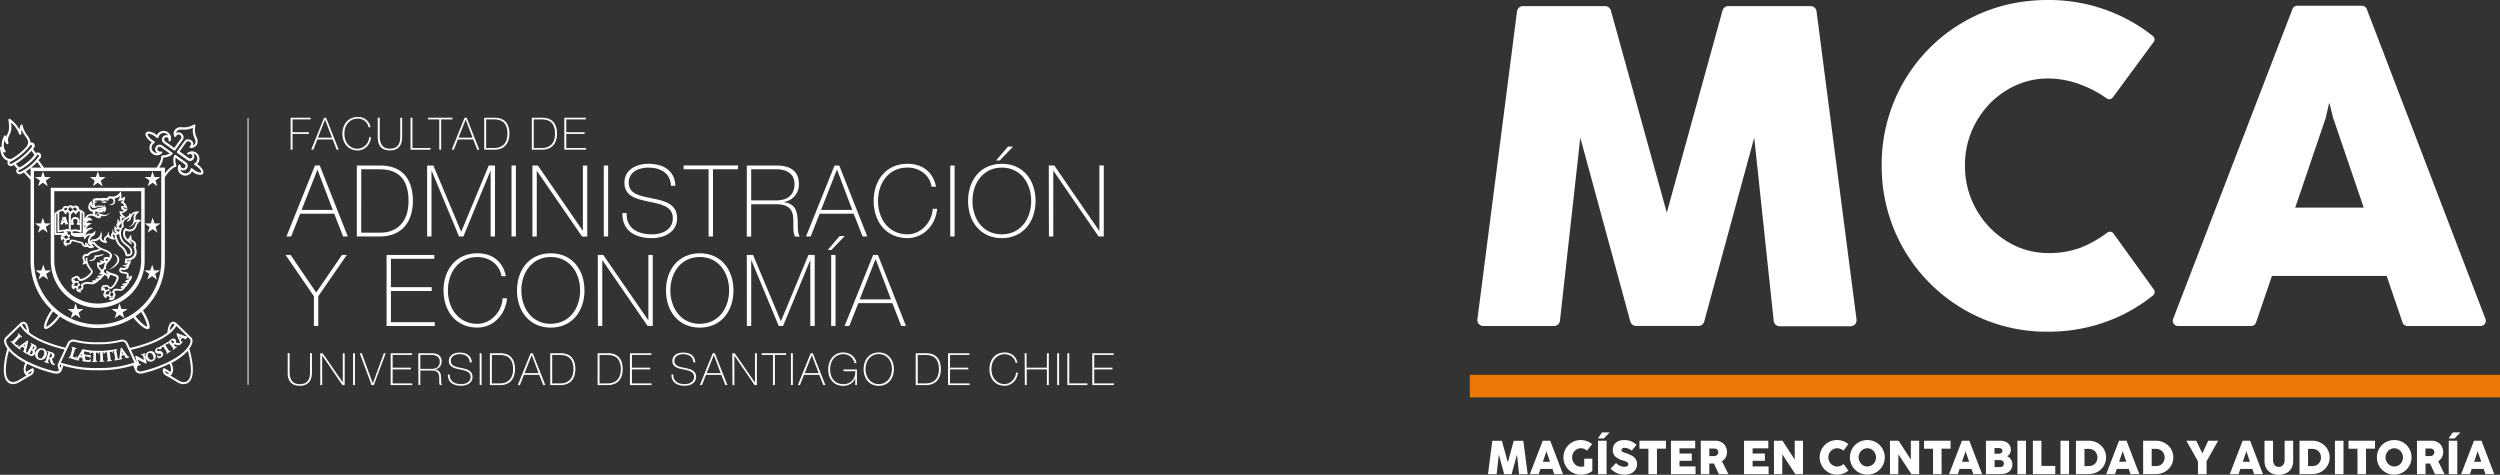 <?xml version="1.0" encoding="UTF-8"?> <svg xmlns="http://www.w3.org/2000/svg" id="Capa_1" data-name="Capa 1" viewBox="0 0 1307.54 248.33"><rect x="0" y="0" width="1307.54" height="248.33" fill="#333333" stroke="none"/><defs><style>.cls-1,.cls-2{fill:#fff;}.cls-2{stroke:#fff;stroke-miterlimit:10;stroke-width:0.5px;}.cls-3{fill:#eb7704;}</style></defs><path class="cls-1" d="M167.24,86.56l14.66,37.12h-2.44l-4.68-11.91H157l-4.73,11.9h-2.45l14.92-37.12Zm6.81,23.24-8-21H166l-8.26,21Z"></path><path class="cls-1" d="M186.63,86.56H198.8c13.25,0,17.15,9.1,17.15,18.51,0,10.5-5.35,18.61-17.26,18.61H186.63Zm2.29,35.14h10c6.91,0,14.76-3.79,14.76-16.63,0-15.18-9.72-16.53-15.23-16.53h-9.51Z"></path><path class="cls-1" d="M223.39,86.56h3.27l14.51,34.57h.1l14.35-34.57h3.28v37.12h-2.29V89.37h-.11l-14.14,34.31h-2.28l-14.3-34.31h-.1v34.31h-2.29Z"></path><path class="cls-1" d="M267.53,86.56h2.29v37.12h-2.29Z"></path><path class="cls-1" d="M278.45,86.56h2.86l23.44,34.05h.11v-34h2.28v37.12h-2.7l-23.6-34.31h-.1v34.31h-2.28Z"></path><path class="cls-1" d="M315.78,86.56h2.29v37.12h-2.28Z"></path><path class="cls-1" d="M350.92,97.16c-.26-6.34-5-9.51-11.9-9.51-4.21,0-10.19,1.77-10.19,7.9s6.34,7,12.63,8.27,12.68,2.91,12.68,10.29c0,7.69-7.38,10.45-13,10.45-8.69,0-15.76-3.59-15.65-13.15h2.28c-.46,8.11,6,11.18,13.37,11.18,4.47,0,10.76-2,10.76-8.48,0-6.29-6.35-7.38-12.69-8.68s-12.63-2.81-12.63-9.88,6.6-9.88,12.48-9.88c7.74,0,13.82,3.33,14.19,11.49Z"></path><path class="cls-1" d="M357.53,88.53v-2H386v2h-13.1v35.15h-2.29V88.53Z"></path><path class="cls-1" d="M390.59,86.56h15.49c6.5,0,11.75,2.39,11.75,9.56a9.16,9.16,0,0,1-7.95,9.52v.1c5.51.62,6.86,4.11,7.23,8s-.27,8,1.24,10h-2.54c-1.41-2.55-.58-6.81-1-10.4s-2.24-6.5-8.74-6.5h-13.2v16.9h-2.29Zm15.49,18.24c5.41,0,9.47-2.54,9.47-8.52,0-5.62-4.48-7.75-9.47-7.75h-13.2V104.8Z"></path><path class="cls-1" d="M438.94,86.56l14.66,37.11h-2.44l-4.68-11.9H428.7L424,123.68h-2.44l14.92-37.12Zm6.81,23.23-7.95-21h-.11l-8.26,21Z"></path><path class="cls-1" d="M487.24,97.63c-1-6.24-6.45-10-12.63-10-9.72,0-15.39,7.95-15.39,17.47s5.67,17.46,15.39,17.46c7.22,0,12.84-6.44,13.25-13.36h2.29c-.83,8.84-7.38,15.34-15.54,15.34-11.13,0-17.68-8.58-17.68-19.44s6.55-19.45,17.68-19.45c13.15,0,14.87,11.44,14.92,12Z"></path><path class="cls-1" d="M497,86.56h2.28v37.11H497Z"></path><path class="cls-1" d="M524,124.56c-11.13,0-17.68-8.58-17.68-19.45S512.82,85.67,524,85.67s17.62,8.58,17.62,19.44S535,124.56,524,124.56Zm0-2c9.67,0,15.33-8,15.33-17.47S533.62,87.65,524,87.65s-15.39,7.95-15.39,17.46S514.22,122.58,524,122.58Zm3.22-45.9h2.65l-7,7.28h-1.93Z"></path><path class="cls-1" d="M548.54,86.55h2.86l23.44,34.06H575V86.55h2.29v37.12h-2.71l-23.6-34.31h-.1v34.31h-2.29Z"></path><path class="cls-1" d="M178.83,133.35h2.55l-14.92,21.58v15.54h-2.29V154.93l-14.82-21.58H152L165.37,153Z"></path><path class="cls-1" d="M227.39,168.5v2H202.18V133.35h24.95v2H204.46V150.2h21.32v2H204.46V168.5Z"></path><path class="cls-1" d="M262.28,144.43c-1-6.24-6.45-10-12.64-10-9.72,0-15.38,8-15.38,17.47s5.66,17.47,15.38,17.47c7.23,0,12.84-6.45,13.26-13.36h2.29c-.83,8.84-7.38,15.33-15.55,15.33-11.12,0-17.67-8.57-17.67-19.44s6.55-19.44,17.67-19.44c13.16,0,14.87,11.44,14.92,12Z"></path><path class="cls-1" d="M288.07,171.35c-11.13,0-17.68-8.57-17.68-19.44s6.55-19.44,17.68-19.44,17.62,8.58,17.62,19.44S299.14,171.35,288.07,171.35Zm0-2c9.66,0,15.33-8,15.33-17.47s-5.67-17.47-15.33-17.47-15.39,8-15.39,17.47S278.34,169.38,288.07,169.38Z"></path><path class="cls-1" d="M312.66,133.35h2.86L339,167.4h.11V133.35h2.29v37.12h-2.7l-23.6-34.31H315v34.31h-2.29Z"></path><path class="cls-1" d="M366,171.35c-11.13,0-17.68-8.58-17.68-19.44s6.56-19.44,17.68-19.44,17.62,8.57,17.62,19.44S377.07,171.35,366,171.35Zm0-2c9.67,0,15.34-8,15.34-17.47s-5.67-17.47-15.34-17.47-15.39,8-15.39,17.47S356.28,169.38,366,169.38Z"></path><path class="cls-1" d="M390.59,133.35h3.28l14.5,34.57h.11l14.34-34.57h3.28v37.12h-2.29V136.16h-.1l-14.14,34.31h-2.29L393,136.16h-.1v34.31h-2.29Z"></path><path class="cls-1" d="M439.15,123.47h2.65l-7,7.28h-1.93Zm-4.42,9.88H437v37.12h-2.29Z"></path><path class="cls-1" d="M459.17,133.35l14.66,37.12h-2.45l-4.67-11.91H448.93l-4.74,11.91h-2.44l14.92-37.12ZM466,156.59l-8-21h-.1l-8.27,21Z"></path><path class="cls-1" d="M153,70.05v8.24h-1V61.57h10.49v.89H153v6.7h8.52v.89Z"></path><path class="cls-1" d="M170.55,61.57l6.61,16.72h-1.1L174,72.93h-8l-2.13,5.36h-1.1l6.72-16.72ZM173.62,72,170,62.58h0L166.27,72Z"></path><path class="cls-1" d="M192.75,66.56a5.49,5.49,0,0,0-5.69-4.5c-4.38,0-6.93,3.59-6.93,7.87s2.55,7.86,6.93,7.86a6.3,6.3,0,0,0,6-6h1c-.38,4-3.33,6.9-7,6.9-5,0-8-3.86-8-8.75s3-8.75,8-8.75a6.37,6.37,0,0,1,6.72,5.38Z"></path><path class="cls-1" d="M198.62,61.57v10c0,2,.43,6.2,5.25,6.2,4.09,0,5.47-2.41,5.47-6.2v-10h1v10c0,4-1.49,7.09-6.5,7.09-6,0-6.28-4.87-6.28-7.09v-10Z"></path><path class="cls-1" d="M214.71,61.57h1V77.4h9.48v.89H214.71Z"></path><path class="cls-1" d="M223.84,62.46v-.89h12.8v.89h-5.9V78.29h-1V62.46Z"></path><path class="cls-1" d="M244.08,61.57l6.61,16.72h-1.1l-2.11-5.36h-8l-2.13,5.36h-1.1L243,61.57ZM247.15,72l-3.58-9.46h0L239.8,72Z"></path><path class="cls-1" d="M253.26,61.57h5.48c6,0,7.72,4.1,7.72,8.34,0,4.72-2.41,8.38-7.77,8.38h-5.43Zm1,15.83h4.5c3.11,0,6.64-1.71,6.64-7.49,0-6.84-4.37-7.45-6.86-7.45h-4.28Z"></path><path class="cls-1" d="M278.15,61.57h5.47c6,0,7.73,4.1,7.73,8.34,0,4.72-2.41,8.38-7.77,8.38h-5.43Zm1,15.83h4.49c3.11,0,6.65-1.71,6.65-7.49,0-6.84-4.38-7.45-6.86-7.45h-4.28Z"></path><path class="cls-1" d="M306.49,77.4v.89H295.14V61.57h11.24v.89H296.17v6.7h9.6v.89h-9.6V77.4Z"></path><path class="cls-1" d="M151.47,184.75v10c0,.33,0,.71.05,1.14a7.24,7.24,0,0,0,.23,1.34,7,7,0,0,0,.53,1.35,3.89,3.89,0,0,0,.92,1.19,4.36,4.36,0,0,0,1.43.84,6,6,0,0,0,2.06.32,6.88,6.88,0,0,0,2.58-.43,4.25,4.25,0,0,0,1.68-1.24,5.18,5.18,0,0,0,.92-2,11.09,11.09,0,0,0,.28-2.56v-10h1v10a11.58,11.58,0,0,1-.31,2.77,5.81,5.81,0,0,1-1.06,2.24,4.94,4.94,0,0,1-2,1.5,7.63,7.63,0,0,1-3.11.55,7.42,7.42,0,0,1-2.51-.37,5.37,5.37,0,0,1-1.74-1,4.51,4.51,0,0,1-1.08-1.36,7.44,7.44,0,0,1-.61-1.55,7.68,7.68,0,0,1-.26-1.52c0-.49,0-.92,0-1.29v-10Z"></path><path class="cls-1" d="M167.48,184.75h1.29L179.28,200h0V184.75h1V201.4h-1.21L168.56,186h-.05V201.4h-1Z"></path><path class="cls-1" d="M184.66,184.75h1V201.4h-1Z"></path><path class="cls-1" d="M195,200.51h0l5.75-15.76h1l-6.23,16.65h-1.18l-6.2-16.65h1.07Z"></path><path class="cls-1" d="M204.33,184.75h11.19v.89H205.36v6.66h9.56v.89h-9.56v7.32h10.28v.89H204.33Z"></path><path class="cls-1" d="M218.76,184.75h7a9.54,9.54,0,0,1,2,.22,4.74,4.74,0,0,1,1.68.73,3.42,3.42,0,0,1,1.13,1.31,4.56,4.56,0,0,1,.41,2,4.32,4.32,0,0,1-.95,2.83,4.14,4.14,0,0,1-2.62,1.44v0a4.11,4.11,0,0,1,1.81.61,3,3,0,0,1,1,1.14,4.5,4.5,0,0,1,.42,1.5,14.66,14.66,0,0,1,.09,1.62v1a7.85,7.85,0,0,0,.05.87,4.09,4.09,0,0,0,.15.76,1.81,1.81,0,0,0,.29.59h-1.14a3,3,0,0,1-.36-1.37c0-.52,0-1.06,0-1.62s0-1.11-.07-1.66a3.38,3.38,0,0,0-.44-1.48,2.6,2.6,0,0,0-1.18-1.05,5.13,5.13,0,0,0-2.27-.4h-5.92v7.58h-1Zm7,8.18a6.06,6.06,0,0,0,1.69-.22,3.28,3.28,0,0,0,2.23-1.87,4.31,4.31,0,0,0,.32-1.73,3.28,3.28,0,0,0-.35-1.59,3,3,0,0,0-.93-1.09,3.77,3.77,0,0,0-1.35-.6,6.51,6.51,0,0,0-1.61-.19h-5.92v7.29Z"></path><path class="cls-1" d="M245.68,189.51a4.48,4.48,0,0,0-.45-1.87,3.74,3.74,0,0,0-1.11-1.32,4.76,4.76,0,0,0-1.66-.81,7.86,7.86,0,0,0-2.11-.27,7.59,7.59,0,0,0-1.51.17,4.65,4.65,0,0,0-1.49.57,3.36,3.36,0,0,0-1.13,1.09,3.16,3.16,0,0,0-.44,1.72,2.57,2.57,0,0,0,.49,1.63,3.41,3.41,0,0,0,1.28,1,8.43,8.43,0,0,0,1.82.62l2.07.44c.72.14,1.41.31,2.09.5a7.33,7.33,0,0,1,1.82.8,4,4,0,0,1,1.29,1.3,3.8,3.8,0,0,1,.49,2,4,4,0,0,1-.56,2.19,4.62,4.62,0,0,1-1.41,1.44,5.91,5.91,0,0,1-1.89.81,8.78,8.78,0,0,1-2,.24,11.47,11.47,0,0,1-2.75-.31,6.07,6.07,0,0,1-2.24-1,4.81,4.81,0,0,1-1.5-1.83,5.94,5.94,0,0,1-.53-2.73h1a4.5,4.5,0,0,0,.4,2.32,4.15,4.15,0,0,0,1.29,1.55,5.28,5.28,0,0,0,2,.88,9.89,9.89,0,0,0,2.35.27,7.81,7.81,0,0,0,1.6-.19,5.32,5.32,0,0,0,1.56-.63,3.87,3.87,0,0,0,1.19-1.16,3.33,3.33,0,0,0,.47-1.82,2.83,2.83,0,0,0-.49-1.72,3.5,3.5,0,0,0-1.29-1.07,8.28,8.28,0,0,0-1.82-.65c-.67-.16-1.37-.32-2.08-.46s-1.39-.3-2.08-.48a7.32,7.32,0,0,1-1.82-.76,4,4,0,0,1-1.28-1.24,3.55,3.55,0,0,1-.49-1.94,4,4,0,0,1,.5-2,4.13,4.13,0,0,1,1.31-1.38,6,6,0,0,1,1.81-.77,8.38,8.38,0,0,1,2-.24,9.41,9.41,0,0,1,2.43.29,5.63,5.63,0,0,1,2,.91,4.5,4.5,0,0,1,1.37,1.59,5.77,5.77,0,0,1,.58,2.36Z"></path><path class="cls-1" d="M250.88,184.75h1V201.4h-1Z"></path><path class="cls-1" d="M256.22,184.75h5.45a8.75,8.75,0,0,1,3.72.7,6.27,6.27,0,0,1,2.37,1.87A7,7,0,0,1,269,190a12.61,12.61,0,0,1,.37,3.08,11.64,11.64,0,0,1-.46,3.3A7,7,0,0,1,267.5,199a6.52,6.52,0,0,1-2.41,1.76,8.51,8.51,0,0,1-3.46.65h-5.41Zm5.5,15.76a7.92,7.92,0,0,0,2.34-.36,5.78,5.78,0,0,0,2.14-1.21,6.29,6.29,0,0,0,1.55-2.29,9.54,9.54,0,0,0,.59-3.6,10.76,10.76,0,0,0-.34-2.91,7.12,7.12,0,0,0-.88-2,4.79,4.79,0,0,0-1.26-1.31,6.29,6.29,0,0,0-1.47-.73,7.4,7.4,0,0,0-1.52-.34c-.5-.05-.95-.08-1.36-.08h-4.26v14.87Z"></path><path class="cls-1" d="M277.52,184.75h1.12l6.58,16.65h-1.1l-2.1-5.34h-8l-2.12,5.34h-1.1Zm4.18,10.42-3.57-9.41h-.05l-3.7,9.41Z"></path><path class="cls-1" d="M287.78,184.75h5.45a8.82,8.82,0,0,1,3.72.7,6.27,6.27,0,0,1,2.37,1.87,7,7,0,0,1,1.24,2.65,13.11,13.11,0,0,1,.36,3.08,11.65,11.65,0,0,1-.45,3.3,7,7,0,0,1-1.41,2.64,6.52,6.52,0,0,1-2.41,1.76,8.51,8.51,0,0,1-3.46.65h-5.41Zm5.5,15.76a7.92,7.92,0,0,0,2.34-.36,5.78,5.78,0,0,0,2.14-1.21,6.29,6.29,0,0,0,1.55-2.29,9.54,9.54,0,0,0,.59-3.6,10.76,10.76,0,0,0-.34-2.91,7.12,7.12,0,0,0-.88-2,4.79,4.79,0,0,0-1.26-1.31,6.29,6.29,0,0,0-1.47-.73,7.55,7.55,0,0,0-1.52-.34c-.5-.05-1-.08-1.36-.08H288.8v14.87Z"></path><path class="cls-1" d="M312.56,184.75H318a8.82,8.82,0,0,1,3.72.7,6.32,6.32,0,0,1,2.36,1.87,7,7,0,0,1,1.25,2.65,13.11,13.11,0,0,1,.36,3.08,11.65,11.65,0,0,1-.45,3.3,7.28,7.28,0,0,1-1.41,2.64,6.48,6.48,0,0,1-2.42,1.76,8.48,8.48,0,0,1-3.46.65h-5.4Zm5.5,15.76a8,8,0,0,0,2.34-.36,5.82,5.82,0,0,0,2.13-1.21,6.17,6.17,0,0,0,1.55-2.29,9.33,9.33,0,0,0,.6-3.6,11.18,11.18,0,0,0-.34-2.91,7.13,7.13,0,0,0-.89-2,4.52,4.52,0,0,0-1.26-1.31,5.93,5.93,0,0,0-1.47-.73,7.31,7.31,0,0,0-1.51-.34c-.51-.05-1-.08-1.36-.08h-4.27v14.87Z"></path><path class="cls-1" d="M329.48,184.75h11.19v.89H330.5v6.66h9.56v.89H330.5v7.32h10.28v.89h-11.3Z"></path><path class="cls-1" d="M362.62,189.51a4.48,4.48,0,0,0-.45-1.87,3.74,3.74,0,0,0-1.11-1.32,4.85,4.85,0,0,0-1.66-.81,7.86,7.86,0,0,0-2.11-.27,7.59,7.59,0,0,0-1.51.17,4.65,4.65,0,0,0-1.49.57,3.27,3.27,0,0,0-1.13,1.09,3.08,3.08,0,0,0-.44,1.72,2.57,2.57,0,0,0,.49,1.63,3.41,3.41,0,0,0,1.28,1,8.43,8.43,0,0,0,1.82.62l2.07.44c.71.14,1.41.31,2.09.5a7.1,7.1,0,0,1,1.81.8,3.94,3.94,0,0,1,1.3,1.3,3.9,3.9,0,0,1,.49,2,4,4,0,0,1-.56,2.19,4.62,4.62,0,0,1-1.41,1.44,5.91,5.91,0,0,1-1.89.81,8.85,8.85,0,0,1-2,.24,11.47,11.47,0,0,1-2.75-.31,6.07,6.07,0,0,1-2.24-1,4.81,4.81,0,0,1-1.5-1.83,5.94,5.94,0,0,1-.53-2.73h1a4.61,4.61,0,0,0,.39,2.32,4.17,4.17,0,0,0,1.3,1.55,5.3,5.3,0,0,0,1.94.88,10,10,0,0,0,2.36.27,7.72,7.72,0,0,0,1.59-.19,5.27,5.27,0,0,0,1.57-.63,3.73,3.73,0,0,0,1.18-1.16,3.24,3.24,0,0,0,.48-1.82,2.83,2.83,0,0,0-.49-1.72,3.58,3.58,0,0,0-1.29-1.07,8.28,8.28,0,0,0-1.82-.65c-.68-.16-1.37-.32-2.08-.46s-1.39-.3-2.08-.48a7.32,7.32,0,0,1-1.82-.76,3.89,3.89,0,0,1-1.28-1.24,3.47,3.47,0,0,1-.49-1.94,4,4,0,0,1,.5-2,4.13,4.13,0,0,1,1.31-1.38,5.94,5.94,0,0,1,1.8-.77,8.52,8.52,0,0,1,2-.24,9.47,9.47,0,0,1,2.43.29,5.8,5.8,0,0,1,2,.91,4.6,4.6,0,0,1,1.37,1.59,5.77,5.77,0,0,1,.58,2.36Z"></path><path class="cls-1" d="M372.76,184.75h1.12l6.57,16.65h-1.09l-2.1-5.34h-8l-2.12,5.34h-1.1Zm4.17,10.42-3.56-9.41h-.05l-3.7,9.41Z"></path><path class="cls-1" d="M383,184.75h1.28L394.81,200h.05V184.75h1V201.4h-1.21L384.09,186h0V201.4h-1Z"></path><path class="cls-1" d="M398.4,185.64v-.89h12.75v.89h-5.88V201.4h-1V185.64Z"></path><path class="cls-1" d="M413.67,184.75h1V201.4h-1Z"></path><path class="cls-1" d="M424,184.75h1.12l6.57,16.65h-1.1l-2.1-5.34h-8l-2.12,5.34h-1.09Zm4.17,10.42-3.57-9.41h0l-3.71,9.41Z"></path><path class="cls-1" d="M433.18,193.17a10.71,10.71,0,0,1,.52-3.37,8.59,8.59,0,0,1,1.53-2.81,7.16,7.16,0,0,1,2.46-1.92,7.42,7.42,0,0,1,3.34-.71,7.94,7.94,0,0,1,2.45.37,6.38,6.38,0,0,1,2.08,1.1,6.3,6.3,0,0,1,1.55,1.74,6,6,0,0,1,.84,2.34h-1a6.36,6.36,0,0,0-2.1-3.43,5.89,5.89,0,0,0-3.83-1.24,6.27,6.27,0,0,0-5.1,2.4,8,8,0,0,0-1.31,2.53,10.32,10.32,0,0,0-.44,3,10.05,10.05,0,0,0,.43,3,7.22,7.22,0,0,0,1.29,2.46,6,6,0,0,0,2.13,1.67,6.87,6.87,0,0,0,3,.62,7.16,7.16,0,0,0,2.69-.49,5.72,5.72,0,0,0,2-1.38,5.8,5.8,0,0,0,1.25-2.13,7.75,7.75,0,0,0,.35-2.79h-6.13v-.88h7v8.16h-.88v-3.55h-.05a4.8,4.8,0,0,1-.91,1.64,5.49,5.49,0,0,1-1.43,1.24,6.89,6.89,0,0,1-1.84.78,7.78,7.78,0,0,1-2.11.28,7.92,7.92,0,0,1-3.35-.67,7.32,7.32,0,0,1-2.46-1.85,7.88,7.88,0,0,1-1.51-2.73A10.91,10.91,0,0,1,433.18,193.17Z"></path><path class="cls-1" d="M467.51,193.07a10.57,10.57,0,0,1-.54,3.42,8,8,0,0,1-1.55,2.77,7.2,7.2,0,0,1-2.48,1.86,7.89,7.89,0,0,1-3.33.67,8,8,0,0,1-3.35-.67,7.34,7.34,0,0,1-2.49-1.86,8.15,8.15,0,0,1-1.55-2.77,11.07,11.07,0,0,1,0-6.83,8.15,8.15,0,0,1,1.55-2.77,7.21,7.21,0,0,1,2.49-1.86,8,8,0,0,1,3.35-.67,7.89,7.89,0,0,1,3.33.67,7.08,7.08,0,0,1,2.48,1.86,8,8,0,0,1,1.55,2.77A10.55,10.55,0,0,1,467.51,193.07Zm-14.8,0a9.44,9.44,0,0,0,.47,3,7.53,7.53,0,0,0,1.35,2.48,6.66,6.66,0,0,0,2.16,1.69,6.56,6.56,0,0,0,2.92.63,6.44,6.44,0,0,0,2.9-.63,6.66,6.66,0,0,0,2.16-1.69,7.53,7.53,0,0,0,1.35-2.48,10.24,10.24,0,0,0,0-6.07,7.53,7.53,0,0,0-1.35-2.48,6.66,6.66,0,0,0-2.16-1.69,6.44,6.44,0,0,0-2.9-.63,6.56,6.56,0,0,0-2.92.63,6.66,6.66,0,0,0-2.16,1.69,7.53,7.53,0,0,0-1.35,2.48A9.43,9.43,0,0,0,452.71,193.07Z"></path><path class="cls-1" d="M478.93,184.75h5.46a8.82,8.82,0,0,1,3.72.7,6.32,6.32,0,0,1,2.36,1.87,7,7,0,0,1,1.25,2.65,13.11,13.11,0,0,1,.36,3.08,11.65,11.65,0,0,1-.45,3.3,7.15,7.15,0,0,1-1.42,2.64,6.44,6.44,0,0,1-2.41,1.76,8.48,8.48,0,0,1-3.46.65h-5.41Zm5.51,15.76a8,8,0,0,0,2.34-.36,5.82,5.82,0,0,0,2.13-1.21,6.17,6.17,0,0,0,1.55-2.29,9.35,9.35,0,0,0,.59-3.6,11.21,11.21,0,0,0-.33-2.91,7.13,7.13,0,0,0-.89-2,4.52,4.52,0,0,0-1.26-1.31,5.93,5.93,0,0,0-1.47-.73,7.46,7.46,0,0,0-1.51-.34c-.51-.05-1-.08-1.36-.08H480v14.87Z"></path><path class="cls-1" d="M495.85,184.75H507v.89H496.88v6.66h9.56v.89h-9.56v7.32h10.28v.89H495.85Z"></path><path class="cls-1" d="M517.51,193.07a10.83,10.83,0,0,1,.53-3.41,8.32,8.32,0,0,1,1.55-2.77,7.15,7.15,0,0,1,2.5-1.86,7.94,7.94,0,0,1,3.34-.67,7.68,7.68,0,0,1,2.54.38,6.57,6.57,0,0,1,1.81,1,5.6,5.6,0,0,1,1.2,1.24,6.93,6.93,0,0,1,.71,1.27,6.44,6.44,0,0,1,.34,1q.09.44.09.48h-1a5,5,0,0,0-.68-1.88,5.22,5.22,0,0,0-1.28-1.41,5.66,5.66,0,0,0-1.71-.88,6.3,6.3,0,0,0-2-.31,6.48,6.48,0,0,0-2.91.63,6.59,6.59,0,0,0-2.17,1.69A7.53,7.53,0,0,0,519,190a10,10,0,0,0,0,6.07,7.53,7.53,0,0,0,1.35,2.48,6.59,6.59,0,0,0,2.17,1.69,6.48,6.48,0,0,0,2.91.63,5.35,5.35,0,0,0,2.28-.5,6.6,6.6,0,0,0,3.67-5.49h1a8.27,8.27,0,0,1-.73,2.75,7.89,7.89,0,0,1-1.52,2.18,6.6,6.6,0,0,1-4.72,1.94,7.94,7.94,0,0,1-3.34-.67,7.28,7.28,0,0,1-2.5-1.86,8.32,8.32,0,0,1-1.55-2.77A10.84,10.84,0,0,1,517.51,193.07Z"></path><path class="cls-1" d="M535.92,184.75h1v7.55h10.63v-7.55h1V201.4h-1v-8.21H537v8.21h-1Z"></path><path class="cls-1" d="M552.92,184.75h1V201.4h-1Z"></path><path class="cls-1" d="M558.25,184.75h1v15.76h9.44v.89H558.25Z"></path><path class="cls-1" d="M571.28,184.75h11.19v.89H572.31v6.66h9.55v.89h-9.55v7.32h10.28v.89H571.28Z"></path><line class="cls-2" x1="129.73" y1="61.78" x2="129.73" y2="201.26"></line><path class="cls-1" d="M1.53,79.36a5.28,5.28,0,0,0,1.89,3.16,3.44,3.44,0,0,0,2,.6,3.48,3.48,0,0,0,.56-.05,28.69,28.69,0,0,0,4.53-3.13,31,31,0,0,0,3-2.84,4.64,4.64,0,0,0,1.24-2.64c0-.9-.53-1.95-1.91-3.75a10,10,0,0,1-1.49-2.95,9.64,9.64,0,0,0-.26,1.87,1.07,1.07,0,0,0,0,.18s0,.07,0,.11a.57.57,0,0,1-.44.55l-.14,0A.57.57,0,0,1,10,70.1a14.37,14.37,0,0,0-4.18-6,17.88,17.88,0,0,1,.13,2.1A8.73,8.73,0,0,1,5,70.48a5.71,5.71,0,0,0-.81,2.83,3.61,3.61,0,0,0,.21,1.31.46.46,0,0,1,0,.23.6.6,0,0,1-.21.45.59.59,0,0,1-.7,0,3.87,3.87,0,0,1-1.08-2A8,8,0,0,0,2,75.89a5,5,0,0,0,.81,2.93.56.56,0,0,1,.13.35.54.54,0,0,1-.11.32.56.56,0,0,1-.63.23,1.92,1.92,0,0,1-.67-.36M16.4,75.61h-.07a.22.22,0,0,0-.18.08c-.66.83-1.24,1.52-1.82,2.16a29.51,29.51,0,0,1-3.16,3,29.73,29.73,0,0,1-4.82,3.31c-.37.21-.75.41-1.14.61a.32.32,0,0,0-.12.17.66.66,0,0,0,0,.48.7.7,0,0,0,.42.32.31.31,0,0,0,.25,0l.88-.47.37-.2c.66-.36,1.25-.72,1.82-1.09l.06,0,.18-.12.31-.21.36-.25.24-.17.27-.2,0,0,.16-.12.18-.13.07-.06c.38-.29.76-.6,1.18-.94.84-.7,1.56-1.35,2.22-2l0,0,.41-.42,0,0,0,0q.22-.22.42-.45l.06-.06c.28-.3.56-.63.89-1l.05-.06.27-.33.62-.78a.33.33,0,0,0,0-.24.74.74,0,0,0-.24-.47.65.65,0,0,0-.4-.14M8.26,85.7l.35.36,1.45,1.54.23-.12.47-.24.13-.07.13-.08,0,0,.31-.17.16-.1.05,0,.21-.13,0,0,.22-.14,0,0,.22-.15,0,0,.24-.16,0,0,.16-.11.14-.1.22-.16.34-.26.06,0,.13-.1.09-.07.11-.09.12-.1.22-.18.23-.19.21-.17.16-.13.12-.11,0,0a.69.69,0,0,0,.13-.11l.15-.12.16-.15.17-.16a.36.36,0,0,0,.09-.08l.2-.18,0,0,0,0,.2-.2.06,0,.18-.18v0l.2-.21.23-.25.17-.19,0,0,.3-.35.13-.16.11-.13.23-.29.14-.17L18,81l-.56-.77-.68-1-.29-.4a31.49,31.49,0,0,1-3.87,3.73A30.71,30.71,0,0,1,8.26,85.7M19.53,81l-.34.44a22.63,22.63,0,0,1-4.06,4.24,22.72,22.72,0,0,1-4.92,3.19l-.05,0-.38.2c-.15.08-.18.44-.06.68a.73.73,0,0,0,.38.3.44.44,0,0,0,.28,0l.41-.21,1.14-.62.72-.39A18,18,0,0,0,15,87.24c.3-.23.6-.47.91-.73l0,0,.89-.76a21.06,21.06,0,0,0,1.94-2l.52-.64,1.11-1.37a.36.36,0,0,0,.06-.21.83.83,0,0,0-.29-.53.55.55,0,0,0-.35-.12h0a.53.53,0,0,0-.21.06m63.75,6.71h2.93v3.06c1-1.34,2.81-3.51,4.77-4.33a9.92,9.92,0,0,1-.38-2.65,5.73,5.73,0,0,1,.46-2.39.58.58,0,0,1,.38-.32.6.6,0,0,1,.48.09l5.27,3.78a2.33,2.33,0,0,1,.53,3.24,2.25,2.25,0,0,1-1.86,1,2.46,2.46,0,0,1-1.35-.41,1.6,1.6,0,0,1-.23-.16,2.73,2.73,0,0,0,2.66,2.11,2.74,2.74,0,0,0,2.23-1.15,2.58,2.58,0,0,0,.46-1.06A.57.57,0,0,1,100,88a.61.61,0,0,1,.57.1l1,.8A5.58,5.58,0,0,0,105,90.25a.42.42,0,0,0,.26-.11c.2-.29-.37-1.69-2.38-3.14l-1.06-.67a.58.58,0,0,1,0-1,2.61,2.61,0,0,0,.87-.78,2.75,2.75,0,0,0-.63-3.82,2.56,2.56,0,0,0-1-.42,2.32,2.32,0,0,1,.15,2.88,2.24,2.24,0,0,1-1.86,1A2.54,2.54,0,0,1,98,83.73L92.74,80a.57.57,0,0,1-.13-.8l3.85-5.36A2.4,2.4,0,0,1,98,72.89a2.81,2.81,0,0,1,2.09.59,2.17,2.17,0,0,1,1,1.58,1.64,1.64,0,0,1,0,.22,2.27,2.27,0,0,1-.17.82,2.84,2.84,0,0,0,1-.83,1.82,1.82,0,0,0,.33-1.12,4.57,4.57,0,0,0-.51-1.88,10,10,0,0,1-.93-4.27,8.65,8.65,0,0,1,.08-1.18,10.38,10.38,0,0,1-4.46,1,8.92,8.92,0,0,1-1,0h0a7.06,7.06,0,0,0-.74-.05,2.56,2.56,0,0,0-2.15.85A2.82,2.82,0,0,0,92,69.72a2.34,2.34,0,0,1,.94-.48,2.27,2.27,0,0,1,1.81.43A2.88,2.88,0,0,1,96,71.5a2.3,2.3,0,0,1-.42,1.66l-3.85,5.37a.54.54,0,0,1-.37.23.55.55,0,0,1-.43-.1l-5.29-3.79a2.35,2.35,0,0,1-.51-3.23,2.32,2.32,0,0,1,1.52-.94,2.35,2.35,0,0,1,1.26.15,2.55,2.55,0,0,0-.72-.78,2.71,2.71,0,0,0-1.59-.51,2.72,2.72,0,0,0-2.68,2.22.57.57,0,0,1-.38.42.62.62,0,0,1-.57-.1l-1-.8a6.26,6.26,0,0,0-3.25-1.36c-.28,0-.42.06-.47.13-.2.28.36,1.69,2.37,3.13l1.07.67a.61.61,0,0,1,.28.5.58.58,0,0,1-.29.49,2.73,2.73,0,0,0-.23,4.6A2.66,2.66,0,0,0,82.3,80l-.2-.14a2.46,2.46,0,0,1-.94-1.9,2.22,2.22,0,0,1,.43-1.32,2.27,2.27,0,0,1,1.5-.94,2.29,2.29,0,0,1,1.74.4l.87.62,4.4,3.15a.58.58,0,0,1,.24.43v0a.56.56,0,0,1-.18.42,7.87,7.87,0,0,1-4.74,1.7,12.17,12.17,0,0,1-2.14,5.25m-67,0h5.3l-1.76-2.35-.42-.56a23.6,23.6,0,0,1-2.8,2.65l-.32.26m-2.77,2L16,92.36V87.88a20.92,20.92,0,0,1-2.5,1.75m40.17,7.8-.56-.4-2-1.44-2.53,1.84.22-.66.75-2.31-2-1.44L47,92.61h3.17l1-3,.22.66c.12.36.6,1.86.76,2.35h3.13l-.57.41-2,1.42.76,2.34Zm-33.78,0,1-3-2.57-1.85h3.17c.16-.49.65-2,.76-2.35l.21-.66.22.66c.12.36.6,1.86.76,2.35h3.13L26,93l-2,1.42c.15.49.63,2,.75,2.34l.21.66-2.54-1.85-2,1.43Zm62.48,0L81.81,97l-2-1.44-2,1.43-.56.41.21-.66.75-2.31-2-1.44-.57-.41h3.17c.16-.49.64-2,.76-2.35l.21-.66.22.66c.12.36.6,1.86.76,2.35h3.11l-.55.4-2,1.43c.15.49.63,2,.75,2.34Zm-28.75,8.22c.37,0,.73,0,1,0a1.9,1.9,0,0,0-.83-.41.19.19,0,0,0-.12,0,.61.61,0,0,0-.09.32m2.39.61-.67-.07s-1-.09-1.8-.09h-.32l0-.19a1.22,1.22,0,0,1,.17-.87.62.62,0,0,1,.46-.21c.62,0,1.58.88,1.69,1Zm-4.32,3.55.15,0h.25a2.06,2.06,0,0,0,1-.23,3.13,3.13,0,0,0-1.38.19m-16.17-.26h0a.48.48,0,0,1,.42.36.83.83,0,0,0,.5.56.76.76,0,0,1,.35.38,1.22,1.22,0,0,1,.48-.4c.34-.15.47-.26.54-.48a.47.47,0,0,1,.42-.32h0a.47.47,0,0,1,.42.26c.05.09.11.12.36.24l.09,0a.9.9,0,0,1,.39.39.88.88,0,0,1,.45-.39l.08,0h0l.07,0,0,0s0,0,.05,0h0l0,0,0,0,0-.07v0l0-.1a.74.74,0,0,0,0-.14l0-.06v-.05a.62.62,0,0,0,0-.13.93.93,0,0,0-.93-.92.86.86,0,0,0-.86.45.5.5,0,0,1-.45.28.48.48,0,0,1-.44-.32.88.88,0,0,0-.9-.54A.92.92,0,0,0,36,109a.46.46,0,0,1-.42.35h0a.48.48,0,0,1-.45-.3.74.74,0,0,0-.73-.39.77.77,0,0,0-.79.77s0,.08,0,.12a.29.29,0,0,1,0,.09.14.14,0,0,1,0,.06h0s0,0,0,0l0,.1,0,0,0,0,.1.1.06,0,0,0,.1,0a.76.76,0,0,1,.31.31.82.82,0,0,1,.34-.31l0,0c.28-.13.33-.17.37-.26a.48.48,0,0,1,.44-.3m15.12,3.15h0l.38.19.2.1a1.35,1.35,0,0,0,.52.16l.09,0a.94.94,0,0,0,.23-.64v-.05a9.46,9.46,0,0,0-.91-.26.33.33,0,0,0-.26,0,1,1,0,0,0-.29.49m-17.4,3.09h.5l-.26-.77Zm2.34,1.78H34.07v-.51h0l0-.08a.41.41,0,0,0,0-.1.29.29,0,0,1,0-.09H33a1.55,1.55,0,0,1,0,.15l0,.1h0v.53h-1.4v-.48l.16,0h0v0a.62.62,0,0,1,0-.11v0c0-.1.07-.23.12-.38s.07-.22.11-.34l.12-.38c0-.12.08-.25.11-.36s.06-.2.09-.29l.09-.29.09-.29c0-.07.05-.14.07-.21s.06-.2.08-.28h0v-.51h1.91V114h0l.06.18c0,.07,0,.15.07.23a1.55,1.55,0,0,1,.07.23l.13.36c.07.23.15.45.22.68l.27.8c.06.17.11.33.16.46s0,.05,0,.06h.15ZM25,121.68l-.57-.41-2-1.43-2,1.43-.56.41.21-.66c.12-.36.59-1.83.75-2.32l-2-1.44-.55-.41h3.16c.16-.49.64-2,.76-2.35l.21-.66.22.66c.12.36.6,1.86.76,2.35h3.14l-.58.41-2,1.43c.15.48.63,2,.75,2.33Zm57.4,0-.56-.41-2-1.43-2,1.43-.56.4.21-.65c.12-.36.59-1.83.75-2.32l-2-1.44-.56-.41h3.17c.16-.49.64-2,.76-2.35l.21-.66.22.66c.12.36.6,1.86.76,2.35h3.12l-.56.41-2,1.42c.15.49.63,2,.75,2.34ZM38,121.91h5.27V111.62l-.38-.28-.18-.12v10a.52.52,0,0,1-.21.41.53.53,0,0,1-.47,0,7.14,7.14,0,0,0-2.9-.68,4.78,4.78,0,0,0-1.21.15,2,2,0,0,1,.1.59,1.36,1.36,0,0,1,0,.2m9.59,14.6a4.45,4.45,0,0,1-.79-.07l0-.45h.08a2.31,2.31,0,0,0,2.59-2.18v-.22h.22a13.4,13.4,0,0,0,4.29-.73l.21.4a12.56,12.56,0,0,1-3.94,1.24,2.66,2.66,0,0,1-2.71,2m9.27,4.7,1.79-1.35c1.8-1.35,2.73-2.7,2.76-4a3,3,0,0,0-1-2.21l-1.17-1,1.4.58A2.91,2.91,0,0,1,62.37,136c-.2,2.61-3.37,4.14-3.51,4.21Zm-36.71,5.06.21-.66c.11-.36.59-1.82.74-2.31l-2-1.45-.55-.41h3.16c.15-.49.64-2,.75-2.35l.22-.66.21.66.77,2.35h3.12l-.56.41-2,1.43c.16.49.64,2,.76,2.33l.2.65-.55-.39-2-1.44-2,1.43Zm56.94,0,.21-.66c.11-.36.59-1.82.75-2.31l-2-1.45-.56-.41h3.17c.16-.49.64-2,.76-2.35l.22-.66.21.66.76,2.35h3.11l-.55.41-2,1.43.76,2.34.2.65-.55-.4-2-1.44-2,1.43Zm-24.84-38.5a2.86,2.86,0,0,1,1.79.6,1.08,1.08,0,0,0-.29-.51,1.93,1.93,0,0,0-1.43-.49,4,4,0,0,0-.84.1c-.69.17-1,.42-1,.63a6.57,6.57,0,0,1,1.81-.33m12.05.73a.58.58,0,0,0,.15.28,2.52,2.52,0,0,0,1.71.52h.19l.2,0-.29-.22a3.11,3.11,0,0,0-1.64-.58l-.32,0M47.45,107a2.1,2.1,0,0,0-.22,1.36,1.48,1.48,0,0,0,1.54,1.33,4.46,4.46,0,0,0,1.93-.55,4.78,4.78,0,0,1,2.1-.54,3.29,3.29,0,0,1,1,.16,2.48,2.48,0,0,0-1.61-.57,6.74,6.74,0,0,0-1.81.35c-.31.09-.64.19-1,.26a2.2,2.2,0,0,1-.36,0c-1.07,0-1.5-1.11-1.66-1.84m-3.23,8.42v.85a4.86,4.86,0,0,1,.39-.65l-.39-.2m0,2.69v1.3a5.12,5.12,0,0,1,.89-1.71,6.48,6.48,0,0,0-.89.41M31,110.89v9.58a12.2,12.2,0,0,1,2.75-.33h.15a1.52,1.52,0,0,1,1.64-.25,1.77,1.77,0,0,1,.46-.07v-8.45a.56.56,0,0,0-.05-.08,1.84,1.84,0,0,1-.57-.45l-.26.13a6.88,6.88,0,0,0-.46.77l0,.07a.46.46,0,0,1-.37.19.5.5,0,0,1-.46-.34,5.86,5.86,0,0,0-.28-.7,1.83,1.83,0,0,1-.7-.68l-.17,0c-.55.16-1.09.35-1.63.56m8,9.1a8.07,8.07,0,0,1,2.7.5v-9.85l-.1,0-.43-.13-.06,0a1.57,1.57,0,0,1-.74.61,4.58,4.58,0,0,0-.36.67l0,.05a.33.33,0,0,1-.1.15.44.44,0,0,1-.41.13.47.47,0,0,1-.38-.32,5.26,5.26,0,0,0-.39-.71h0l0,0-.28-.14a2.38,2.38,0,0,1-.69.46l0,0a2.29,2.29,0,0,0-.44.71.66.66,0,0,1-.31.28V117a.53.53,0,0,1,.3-.38,2.24,2.24,0,1,1,4.27-.76,2.34,2.34,0,0,1-.13.76.51.51,0,0,1,.34.49.52.52,0,0,1-.52.52h-.63a.52.52,0,0,1-.45-.27.5.5,0,0,1,0-.54,1.73,1.73,0,0,0,.34-1,1.18,1.18,0,1,0-2.34,0,1.9,1.9,0,0,0,.33,1,.53.53,0,0,1,0,.52.54.54,0,0,1-.46.27h-.59a.52.52,0,0,1-.51-.43V120h0a2.26,2.26,0,0,1,.38.25A5.3,5.3,0,0,1,39,120m21.66,0a1.2,1.2,0,0,0,.92,1,6.89,6.89,0,0,0,.73.26,5.28,5.28,0,0,1,.34-1.34,4.07,4.07,0,0,1-1.1.16,2.82,2.82,0,0,1-.89-.13m-31.19,1.9h3.85a3.65,3.65,0,0,1,.08-.79,10.6,10.6,0,0,0-2.72.46.5.5,0,0,1-.44-.06.51.51,0,0,1-.2-.4v-9.54l-.57.44Zm29.52,1a.59.59,0,0,0,0,.21,2.31,2.31,0,0,0,1.11,1.69l.25.14-.15-.42a10.49,10.49,0,0,1-.42-1.76l-.13,0a1.53,1.53,0,0,1-.37-.21,2.65,2.65,0,0,1-.24.37v0m-9.18-2.45,0,.76c0,.07,0,1.64-1,2.16a3,3,0,0,0-1.81,3,1.89,1.89,0,0,1,2-1.17h.19a3.82,3.82,0,0,0,3.45-3.33l.18-1,.26,1a3.53,3.53,0,0,1,0,2,1.3,1.3,0,0,0,.12,1.14,2,2,0,0,0,1.32.93c-.19-.57-.41-1.59.29-2,1-.62,1.58-1.24,1.57-2.28v-.12h.45v.12a4.9,4.9,0,0,0,.18,1.22,2.75,2.75,0,0,0,1.26,1.33,1.94,1.94,0,0,1-.17-1.59.79.79,0,0,1,.14-.24,2.39,2.39,0,0,0,.53-1.41v-1.54l.44,1.48a1.58,1.58,0,0,0,1.46,1.11l.36,0a2.38,2.38,0,0,1-1.27-2.42,4.58,4.58,0,0,0,0-1.12l.43-.1a1.36,1.36,0,0,0,1.18.9,2.07,2.07,0,0,1-.45-2,6.06,6.06,0,0,1,.25-.67,2.56,2.56,0,0,0,.23-1.54l0-.54.42.35a2.8,2.8,0,0,1,.83,1.31,4,4,0,0,0,0-2.43.63.63,0,0,1,0-.63l.13-.15.16.11a1.2,1.2,0,0,0,.74.21,4.16,4.16,0,0,1-1.24-2.67l0-.36.33.13a2.25,2.25,0,0,0,2.18-.17,2.29,2.29,0,0,1-1.23-.62,1.93,1.93,0,0,1-.48-1.52v-.15l.14,0a3.73,3.73,0,0,1,1.25-.23,2.44,2.44,0,0,1,.48,0,5,5,0,0,0-1.8-1.61l-.3-.15.26-.22a3.63,3.63,0,0,0,1-1.19,3.76,3.76,0,0,1-2.41.44l-.32-.1.21-.25a4.09,4.09,0,0,0,.95-2.18,4.16,4.16,0,0,1-1.08.8,4.79,4.79,0,0,1-1.8.58,2.56,2.56,0,0,1,.39,1.47,2.08,2.08,0,0,1-2,2,1,1,0,0,1-.43-.09l-.75-.38.84,0a1.5,1.5,0,0,0-.07-3h0a1.36,1.36,0,0,0-1.22,1l-.06.2-.2,0a14.15,14.15,0,0,0-2.43-.29,1.65,1.65,0,0,0-.86.14l-.07.05h-.09s-.82-.08-1.65-.08c-1.45,0-1.65.22-1.67.25a.42.42,0,0,0-.05.37,2.91,2.91,0,0,1,.66,0l.94.13-.9.3a.94.94,0,0,0-.7,1.06,2,2,0,0,0,.56,1.12,1.79,1.79,0,0,1,1.31-.79,3.93,3.93,0,0,1,.95-.12,2.38,2.38,0,0,1,1.76.63,1.8,1.8,0,0,1,.47,1.37v.24a5.52,5.52,0,0,0-.08-1.39l-.21-1.14.63,1a2,2,0,0,1-.27,3l-.71.5.38-.78a2.63,2.63,0,0,0,.24-.84l0,0a2.31,2.31,0,0,1-2.37,1.45h-.35l-.17,0h-.11a3,3,0,0,1-.87-.32,2.12,2.12,0,0,1-.39-.33h0l0-.07-.06-.08a1.21,1.21,0,0,0-.4.52,2.36,2.36,0,0,0,.11,1.65,1.41,1.41,0,0,1,1.27-1,1.49,1.49,0,0,1,.36,0c.5.12,1,.27,1.43.42a11.29,11.29,0,0,0,1.38.39h.05l.23,0h.34a2.82,2.82,0,0,0,1.82-.7l1.2-1L57,111.69a3.17,3.17,0,0,1-2.65,1.38,4.44,4.44,0,0,1-1.31-.22,1.38,1.38,0,0,1-1.28,1.31,2.23,2.23,0,0,1-1-.27l-.19-.1-.63-.31,0,.12-.08-.16a5.74,5.74,0,0,0-2.32-.68,2.29,2.29,0,0,0-2,1.1,3.17,3.17,0,0,1,.72-.08,1.72,1.72,0,0,1,1.35.51,2.19,2.19,0,0,1,.25.37s0,0,0,0l.07,0H48a3.08,3.08,0,0,0,.16.28l.16.24-.27.09a1.15,1.15,0,0,1-.42,0h-.47a2.26,2.26,0,0,0-.63.06,2,2,0,0,0-.77.47l-.06.15h-.07a3.2,3.2,0,0,0-.52.73,3,3,0,0,1,1-.16,2,2,0,0,1,.7.11l.63.16.76.15-.72.28A3.82,3.82,0,0,0,45,120a3.49,3.49,0,0,1,3.12-.78l.51.17-.47.25a3.09,3.09,0,0,1-.57.23,4.43,4.43,0,0,0-2.94,3.25,2.91,2.91,0,0,1,2.06-.95,3.1,3.1,0,0,0,2.71-1.05Zm-5.26,6.53h.19a1.69,1.69,0,0,1,1.33,1,1.46,1.46,0,0,0,1.32.84h.11q-.24-.25-.42-.48A2.15,2.15,0,0,1,46,126a4,4,0,0,1,1.43-2.9,5.82,5.82,0,0,1-.73,0h0c-1.24,0-2.16,1.8-2.17,1.81l-.18.36-.21-.34a2.55,2.55,0,0,1-.3-.67l0,.15v-.28a3.82,3.82,0,0,1-.08-.39,13.64,13.64,0,0,1-3.5.17,7.86,7.86,0,0,1-1.65-.26,3,3,0,0,1-1.48-.87L37,122.7l0-.06s0-.07,0-.11,0,0,0,0v0a1,1,0,0,1,0-.17v-.15a.41.41,0,0,1,0-.07v0a.91.91,0,0,0,0-.77.81.81,0,0,0-.28-.3l0,0-.08,0a.77.77,0,0,0-.27-.08.87.87,0,0,0-.39,0,.75.75,0,0,0-.18.07l-.11.06-.11-.07a.71.71,0,0,0-.81,0l-.09.12h0a1.22,1.22,0,0,1,.56.12l.17.09-.07.19a.85.85,0,0,0,0,.68l.06.13h0a1.13,1.13,0,0,1,.1.13l.09.08.1.07,0,0,.06,0c.13.06.14.06.2.06H36a.62.62,0,0,1,.6.45.63.63,0,0,1-.39.79.69.69,0,0,1-.24.05.67.67,0,0,1-.35-.12.5.5,0,0,1-.21-.26c0-.12-.1-.25-.42-.41a1,1,0,0,0-.43-.1.9.9,0,0,0-.81.48l-.08.15h-.18c-.32,0-.57.1-.64.25a.52.52,0,0,0-.06.15,1.2,1.2,0,0,1,.77-.08l.12,0,0,.12a1,1,0,0,0,.51.59.9.9,0,0,0,1.21-.34.66.66,0,0,1,.53-.27.65.65,0,0,1,.65.56.62.62,0,0,1-.17.51.6.6,0,0,1-.61.2l-.2,0a1,1,0,0,0-.87.49.69.69,0,0,0-.07.35v.14l-.12.06a.65.65,0,0,0-.39.7.93.93,0,0,1,.55-.39l.12,0,.09.09a.91.91,0,0,0,.69.31.9.9,0,0,0,.81-.48,1.12,1.12,0,0,0,.08-.68.69.69,0,0,1,.52-.61,4.87,4.87,0,0,1,2.55.25l.9.27c.46.13,1.19.34,2.09.54.57.13.66.3,1,.83l.31.52a1.18,1.18,0,0,0,1,.62,1.44,1.44,0,0,1-.33-1.16Zm16.22-4.06a9.38,9.38,0,0,0,.33,1.29c.94,2.84,1.55,3.37,2.4,4.1a12.68,12.68,0,0,1,1,.94,6.9,6.9,0,0,1,2,3.64c0,.11,0,.16.17.17a2.29,2.29,0,0,0,1.3-.4c.08-.06.27-.23.27-.79,0-1.45-1.08-2.4-2.72-3.68a7.28,7.28,0,0,1-3.22-5.85,3,3,0,0,1-1.51.58m-5.1,12.57a.8.8,0,0,0-.54.13.24.24,0,0,0-.07.13c0,.37.58.6.59.6l.22.09,0,0a8.25,8.25,0,0,0,.68-.78,4,4,0,0,0-.92-.13m-3.53,4.33.52.6a5.28,5.28,0,0,1,.68.85l0-.08a2.42,2.42,0,0,1,.92-1,1.55,1.55,0,0,1,0-.22,4.94,4.94,0,0,1,.92-2.66,1.9,1.9,0,0,1-.45.23,2.32,2.32,0,0,1-.7.11l-.37.34a2.13,2.13,0,0,1-1.42.5,3.05,3.05,0,0,1-.52,0v.11a2.22,2.22,0,0,0,.4,1.3m-10.83,8.34a.64.64,0,0,1,.49.23.66.66,0,0,1,.1.6.6.6,0,0,1-.39.4,1,1,0,0,0-.65.94.63.63,0,0,0,.12.32l.07.12-.07.12a.68.68,0,0,0-.08.57.52.52,0,0,0,.11.19.89.89,0,0,1,.26-.59l.09-.1.13,0a1,1,0,0,0,.35,0,.9.9,0,0,0,.8-1,1.15,1.15,0,0,0-.28-.6.65.65,0,0,1,.11-.77,5.28,5.28,0,0,1,3.22-1.26,5.06,5.06,0,0,1,1.22.13,5.8,5.8,0,0,0,1.1.13,2.39,2.39,0,0,0,.82-.13,1,1,0,0,1-.52-.34.41.41,0,0,1-.06-.33l0-.06.06-.05a1.12,1.12,0,0,1,.7-.2,4,4,0,0,1,.5,0,3.91,3.91,0,0,0,.46,0,.83.83,0,0,0,.51-.14.75.75,0,0,1-.55-.32.37.37,0,0,1,0-.35.47.47,0,0,1,.44-.2h.25a1.67,1.67,0,0,0,1.53-.46c-.3,0-.51,0-.67,0s-.56,0-.64-.22l0-.09,0-.08c.22-.55.75-.56,1.21-.57a1.52,1.52,0,0,0,1.52-.71l-.71.06a1.36,1.36,0,0,1-.79-.06l-.27-.15.23-.21c1-.93.61-1.33-.11-2.12-.18-.2-.39-.42-.58-.67a3.42,3.42,0,0,1-.51-2.79v0c.07-.19.14-.31.14-.32l.11-.2.2.12a2,2,0,0,0,1,.27,1.33,1.33,0,0,0,.55-.11,1.09,1.09,0,0,1-.39-.72.63.63,0,0,1,.16-.48l.15-.14.15.12a1.94,1.94,0,0,0,1.17.5,1.1,1.1,0,0,0,.4-.07,1.31,1.31,0,0,1-.36-.69,1.15,1.15,0,0,1,.3-.9,1.63,1.63,0,0,1,1.29-.48,5.45,5.45,0,0,1,1.44.24,1.69,1.69,0,0,0,.15-1.62,4,4,0,0,0-2-1.37l-.29-.12c-.59-.25-1.63-.72-2-.87A15.17,15.17,0,0,1,49.25,132a4.52,4.52,0,0,0-3,1.76l-.08.12-.14,0a3.86,3.86,0,0,0-.58,0c-.46,0-1,.09-1.23.51a1.46,1.46,0,0,0,.12,1.18,2.69,2.69,0,0,1,.25,1.39,1.06,1.06,0,0,0,.27-1,1.15,1.15,0,0,1,.13-1,.66.66,0,0,1,.52-.22h.3l-.05.25a5.43,5.43,0,0,0,.33,2.73,8.82,8.82,0,0,0,1.67,2.9c.64.8,1.11,1.38.39,2.56a10.74,10.74,0,0,1-3.19,2.79h0l-.11.07a8,8,0,0,1-1.84.77,3,3,0,0,1-.81.11c-.85,0-1.32-.45-1.39-.86a.88.88,0,0,0-1-.73.92.92,0,0,0-.7.44l-.06.11h-.12c-.31,0-.64.12-.7.36a.61.61,0,0,0,0,.15,1.2,1.2,0,0,1,.57-.22H39l0,.2a.89.89,0,0,0,1,.72.33.33,0,0,0,.25-.08.57.57,0,0,1,.32-.09A.59.59,0,0,1,41,147a.64.64,0,0,1-.44,1.12h0a.49.49,0,0,1-.31-.12.63.63,0,0,0-.55-.12.89.89,0,0,0-.83.94V149l-.12.06c-.28.17-.46.39-.44.56a.89.89,0,0,0,0,.15,1.15,1.15,0,0,1,.6-.46l.12,0,.09.08a1,1,0,0,0,.73.22.86.86,0,0,0,.84-.9.65.65,0,0,1,.65-.59m16.34,4.24a.74.74,0,0,1,.28.06l0,0a.6.6,0,0,1,.27.43.61.61,0,0,1-.16.45l-.05,0a.79.79,0,0,0-.43.62.85.85,0,0,0,.59.93l.08,0,0,.07a1.31,1.31,0,0,1,.06.94.69.69,0,0,0,.35-.2.71.71,0,0,0,.05-.61l-.05-.18.17-.08a.76.76,0,0,0,.43-.66.83.83,0,0,0-.35-.83c-.25-.15-.25-.59-.16-.95A2.09,2.09,0,0,1,61.05,151h0a4.76,4.76,0,0,1,.58.06,5.65,5.65,0,0,0,1,.1,1.92,1.92,0,0,0,1.49-.59l-.3,0a2.11,2.11,0,0,1-.53-.07l-.18-.06,0-.19c.09-.66.78-.77,1.38-.87a2.48,2.48,0,0,0,.88-.24l-.4,0a1.41,1.41,0,0,1-.91-.24l-.08-.08v-.11c0-.4.5-.44,1-.49.67-.06,1.22-.16,1.48-.61a1.75,1.75,0,0,1-.32,0,1,1,0,0,1-.51-.13l-.12-.08,0-.14c.09-.64.63-.78,1.1-.9s.94-.23,1.15-.78a4.19,4.19,0,0,1-1.07.18c-.44,0-.56-.17-.57-.32v0c0-.36.08-.67.12-.94.08-.48.14-.8,0-1s-.54-.29-1.26-.36a5.81,5.81,0,0,1-1.1-.21l-.23-.07h0a2.06,2.06,0,0,1-1.19-.91,1.35,1.35,0,0,1,0-1.19,2.77,2.77,0,0,1,.67-.9l.1-.1.14.06a3.51,3.51,0,0,0,1.35.32,1.8,1.8,0,0,0,1.46-.69h-.16a2.69,2.69,0,0,1-1.57-.42l-.44-.31.52-.1a1,1,0,0,1,.24,0,2.72,2.72,0,0,0,2.26-.93,3.07,3.07,0,0,1-.79.11,1.91,1.91,0,0,1-.91-.2l-.17-.08.06-.19a5.61,5.61,0,0,0,.25-1.87v-.24h.25a4.43,4.43,0,0,0,.52,0,4.83,4.83,0,0,0,3.15-1,3.17,3.17,0,0,0,1-2.48,4.56,4.56,0,0,0-.63-2.36l-.07-.13.09-.12a1.58,1.58,0,0,0-.1-2.17,3.16,3.16,0,0,0-.77-.52,1.73,1.73,0,0,1-1-1.1,1,1,0,0,0,.34,1.08c.75.63.67,1.07.55,1.27l-.14.25-.21-.2c-.54-.51-1.14-1-1.67-1.39-1.78-1.39-2.41-2.56-2.41-4.49a3.8,3.8,0,0,1,1.08-2.52l.15-.16.17.14a2.91,2.91,0,0,0,1.92.7A2.69,2.69,0,0,0,70,119.05a7.84,7.84,0,0,0,.69-1.43,5.3,5.3,0,0,1,1-1.76,2.89,2.89,0,0,0-1.84,1.44v0a2.63,2.63,0,0,1-.9.79l-1.94,1,1.7-1.36c1.24-1,1.26-2.91,1.16-4a3.13,3.13,0,0,1,.87-2.19c-1.54.53-2,1.77-2.38,3.11a2.1,2.1,0,0,1-1.66,1.16l-.5.07.29-.42a2.78,2.78,0,0,1,.57-.6l0,0,.09-.07a1.46,1.46,0,0,0,.6-1.21,4.91,4.91,0,0,1-1.6,1,2.74,2.74,0,0,0-1.54,1.61,2.52,2.52,0,0,0,.2,2l.08.14-.11.12A4.77,4.77,0,0,0,63.28,122a6.27,6.27,0,0,0,2.85,5.43c1.45,1.13,3.1,2.41,3.1,4.45a1.9,1.9,0,0,1-.61,1.53,3.32,3.32,0,0,1-1.93.65,1.15,1.15,0,0,1-1.16-1,5.8,5.8,0,0,0-1.68-3.11,10.81,10.81,0,0,0-1-.91c-.87-.75-1.57-1.35-2.48-3.91l-.39.07a3.78,3.78,0,0,1-3.58-1.4,7.28,7.28,0,0,1-1.1.88s0,0,0,.21a3.06,3.06,0,0,0,.25,1l.58,1.24-1.36-.17a3.06,3.06,0,0,1-2.44-1.5,2,2,0,0,1-.21-.5A4.12,4.12,0,0,1,49,126.17a1,1,0,0,0-.77.21,1.28,1.28,0,0,0-.28.37,8.07,8.07,0,0,0,1.32-.22l.16,0,.09.14a9.63,9.63,0,0,0,4.94,3.6c4.36,1.67,4.33,3.09,4,4.29l0,0a7.55,7.55,0,0,1-1.71,2.48,4,4,0,0,0-1.28,3.42l0,.18-.16.08a1.89,1.89,0,0,0-.94.81l0,0a.08.08,0,0,0,0,0,.89.89,0,0,0,.25.93,1.61,1.61,0,0,0,.32.25,1.77,1.77,0,0,0,.39.19,2.34,2.34,0,0,0,.42.15,3,3,0,0,1,.68.29,1.62,1.62,0,0,1,.19.17,1,1,0,0,0-.56-.71c-.37-.2-.55-.41-.55-.65s.07-.37.41-.56l.15-.08.12.12a4.68,4.68,0,0,0,1.39.85,8.73,8.73,0,0,0,1.28.47l0,0,.55.16c1.33.41,2.83.88,2.64,2.27-.27,2-2.78,5.91-4.45,5.69-.57-.08-.87-.2-1-.42-.24-.4-.45-.71-.81-.76a.89.89,0,0,0-.68.2l-.09.07-.11,0c-.4-.12-.69-.09-.85.08a.84.84,0,0,0-.13.27,1.06,1.06,0,0,1,.72-.05l.17.06v.18a.86.86,0,0,0,.75.93.89.89,0,0,0,.78-.28l0,0a.76.76,0,0,1,.45-.18.52.52,0,0,1,.44.26.58.58,0,0,1,0,.57.57.57,0,0,1-.57.28c-.69-.06-1.15.22-1.21.7a.62.62,0,0,0,0,.27l0,.15-.13.09c-.24.15-.37.31-.38.49a.54.54,0,0,0,.09.32,1,1,0,0,1,.52-.53l.12,0,.11.08a.84.84,0,0,0,.39.15h.11a.91.91,0,0,0,.88-.75,1,1,0,0,0,0-.17.67.67,0,0,1,.08-.47.51.51,0,0,1,.45-.26M28.38,100V136.5a22.73,22.73,0,0,0,45.45,0v-21l-.28.14a3.53,3.53,0,0,0-2,2.3,8.64,8.64,0,0,1-.79,1.62,3.59,3.59,0,0,1-2.5,1.46,3.89,3.89,0,0,1-2.44-.45,2.48,2.48,0,0,0-.44,1.34A3.92,3.92,0,0,0,67,125.28a2.68,2.68,0,0,1,.43-1l1.14-1.61.24,2c.09.75.22.82.65,1a4.28,4.28,0,0,1,1,.68,2.47,2.47,0,0,1,.8,1.78,2.91,2.91,0,0,1-.33,1.29,5.54,5.54,0,0,1,.55,2.43,4.11,4.11,0,0,1-1.39,3.23,5.66,5.66,0,0,1-3.6,1.21,5,5,0,0,1-.07.56,2.77,2.77,0,0,0,.75-.16l1.33-.57-.29,1.42a2.26,2.26,0,0,1-.87,1.37.68.68,0,0,1,.08.34,1.35,1.35,0,0,1-.3.74,2.76,2.76,0,0,1-2.33,1.21,4,4,0,0,1-1.22-.21,1.14,1.14,0,0,0-.15.24.73.73,0,0,0-.07.25.2.2,0,0,0,0,.1,1.4,1.4,0,0,0,.77.46h.07l0,0a4.68,4.68,0,0,0,.86.15,2.67,2.67,0,0,1,2,.75,1.48,1.48,0,0,1,.28.92,4.56,4.56,0,0,1-.09.79v0s0,.05,0,.13a4.09,4.09,0,0,0,1.4-.53l.36-.22v.42c0,.09-.11,2.09-1.37,2.67l0,.18a1.94,1.94,0,0,1-1,1.51.51.51,0,0,0,0,.09,1.46,1.46,0,0,1-1.07,1.22l-.17.33a2.89,2.89,0,0,1-2.73,1.64,7.68,7.68,0,0,1-1.1-.11l-.09,0-.34,0a1.48,1.48,0,0,0-1.17.45.86.86,0,0,0-.15.34,1.81,1.81,0,0,1,.57,1.32,1.06,1.06,0,0,1,0,.25,1.81,1.81,0,0,1-.5,1.1h0a1.3,1.3,0,0,1-.36,1,2.23,2.23,0,0,1-1.49.52,3.14,3.14,0,0,1-.85-.12l-.34-.12.25-.25a1.78,1.78,0,0,0,.42-.83,1.94,1.94,0,0,1-.63-.71,2,2,0,0,1-.8.07,1.17,1.17,0,0,1-.25-.07,5.28,5.28,0,0,0-.24.81l-.06.32-.27-.17a2.68,2.68,0,0,1-1.26-1.76v-.06a1.45,1.45,0,0,1,.48-1.05.34.34,0,0,1,0-.1,1.37,1.37,0,0,1,.16-.52,1.85,1.85,0,0,1-.64-.72,3.62,3.62,0,0,0-.51.43l-.25.27-.13-.34a2.62,2.62,0,0,1,.33-2.48,1.45,1.45,0,0,1,1.37-.34,1.93,1.93,0,0,1,1.11-.18,2,2,0,0,1,1.44,1.1l.37.07h0a1.08,1.08,0,0,0,.61-.3A8.86,8.86,0,0,0,61,145.36v-.08c0-.39-.47-.66-1.94-1.12l-.59-.17q-.51-.15-1-.33c0,.06,0,.12,0,.18a3,3,0,0,1-.64,1.66v.95l-.17-.76-.28.3-.06-.46a2.21,2.21,0,0,0-.62-1.29,2.14,2.14,0,0,0-.35-.15,2.9,2.9,0,0,1-.56-.19l-.27-.12A2.46,2.46,0,0,1,53.48,145l-.19.34a2.49,2.49,0,0,1-1.56,1.26l-.11.18a1.81,1.81,0,0,1-.8.73l-.87.6a3.25,3.25,0,0,1-1.92.59,6.91,6.91,0,0,1-1.27-.15,4.2,4.2,0,0,0-1-.11,4.92,4.92,0,0,0-2.38.78,1.84,1.84,0,0,1,.25.76v.18a1.88,1.88,0,0,1-.41,1.15,2,2,0,0,1-1.19.69,1.75,1.75,0,0,0,.28.53l.23.29-.36.07a1.44,1.44,0,0,1-.36,0A2,2,0,0,1,40,151.77a1.28,1.28,0,0,1-.09-.54,1.84,1.84,0,0,1,.08-.48.83.83,0,0,1,0-.15,2,2,0,0,1-.91-.13,3.14,3.14,0,0,0-.16.73v0l0,.24-.24-.07a1.93,1.93,0,0,1-1.28-1.61.86.86,0,0,1,0-.16,1.52,1.52,0,0,1,.58-1.12,1.48,1.48,0,0,1,.12-.41l-.13-.13a2.34,2.34,0,0,1-.63-1.55,1.3,1.3,0,0,1,.05-.43,1.48,1.48,0,0,1,1.24-1.07,1.92,1.92,0,0,1,1.2-.6,1.88,1.88,0,0,1,2,1.49.75.75,0,0,0,.42.1,2.51,2.51,0,0,0,.57-.08,6.49,6.49,0,0,0,1.58-.68,9.83,9.83,0,0,0,3-2.54,1.18,1.18,0,0,0,.21-.53c0-.2-.19-.44-.53-.86A9.82,9.82,0,0,1,45.12,138l-.09-.28a2.93,2.93,0,0,1-1.65.58H43l.22-.35s.8-1.22.23-2.09a2.09,2.09,0,0,1-.13-2,2.12,2.12,0,0,1,2.16-1.08h.25A5.72,5.72,0,0,1,49.11,131a12.53,12.53,0,0,0,2.8-.85,10.17,10.17,0,0,1-3-2.54q-.49.09-1,.15a6.16,6.16,0,0,0,.58.58l.93.84-1.17.44a2.23,2.23,0,0,1-.83.15,2.41,2.41,0,0,1-1.65-.64l-.16,0a2.17,2.17,0,0,1-.69.11A2.22,2.22,0,0,1,43,128.19l-.33-.55c-.19-.34-.19-.34-.34-.37-1-.21-1.77-.44-2.15-.55l-.93-.28a5,5,0,0,0-1.54-.28h-.22a1.85,1.85,0,0,1-.19.8,1.81,1.81,0,0,1-1,.92,2,2,0,0,1-1.35,0,4.1,4.1,0,0,0,.07.61l.06.36-.32-.07a2,2,0,0,1-1.56-1.84,1.6,1.6,0,0,1,.57-1.22c0-.06,0-.11.05-.16h0a2.05,2.05,0,0,1-.7-.58,1.59,1.59,0,0,0-.54.61l-.19.37-.21-.36a2.44,2.44,0,0,1-.4-1.35,1.72,1.72,0,0,1,.19-.8,1.24,1.24,0,0,1,.53-.56H29a.49.49,0,0,1-.48-.49v-10.6a.51.51,0,0,1,.19-.4l1.59-1.22h0l.13-.08a20.24,20.24,0,0,1,2.11-.73l.07,0a1.73,1.73,0,0,1,1.74-1.63,1.89,1.89,0,0,1,1.09.32,1.92,1.92,0,0,1,1.48-.67,2,2,0,0,1,1.38.54,2,2,0,0,1,1.27-.41,1.89,1.89,0,0,1,1.89,1.88,1.21,1.21,0,0,1,0,.19l1,.29.1,0L44,111a.51.51,0,0,1,.2.4v2.76l.17.13a3.4,3.4,0,0,1,3.28-2.41,4.82,4.82,0,0,1,1,.12,3.63,3.63,0,0,1-.12-.88,2.56,2.56,0,0,1,0-.39,2.73,2.73,0,0,1-1-.24,2.34,2.34,0,0,1-1.35-1.87,3.88,3.88,0,0,1,1.46-3.29l.37-.29v.47a3.77,3.77,0,0,0,.67,2.21,2.41,2.41,0,0,1-.26-.91,1,1,0,0,1,0-.18,2,2,0,0,1,.17-.79,1.63,1.63,0,0,1-.19-.74,1.32,1.32,0,0,1,.26-.8c.43-.59,1.73-.78,4-.59a6.48,6.48,0,0,1,3.18,0,2.24,2.24,0,0,1,1.86-1.07h0a2.19,2.19,0,0,1,.87.18l.6-.07a4.2,4.2,0,0,0,1.88-.54,5,5,0,0,0,1.75-1.72l.22-.4.19.42a4.69,4.69,0,0,1,.34,1.58,3.78,3.78,0,0,1-.36,1.66A13.6,13.6,0,0,0,65.1,103l.33-.16v.36a4.57,4.57,0,0,1-.85,2.4,5.4,5.4,0,0,1,2,3.26l.05.41h.09l-.2.36a3.57,3.57,0,0,1-2.85,1.78,4.16,4.16,0,0,0,1.72,1.85l.38.2-.38.2a4.26,4.26,0,0,1-1.69.48,4.82,4.82,0,0,1,.05.61,4.7,4.7,0,0,1-1.47,3.35l-.31.26-.05-.4c0-.28-.07-.48-.09-.61l0,.08a.86.86,0,0,0,0,.3c0,.76.86,1.39,1.2,1.61a7.63,7.63,0,0,1,.74-1.07,3.9,3.9,0,0,1-.28-1.27,3.15,3.15,0,0,1,.17-1,3.93,3.93,0,0,1,2.14-2.22c1.9-.88,1.91-1.86,1.91-1.87v-.52l.38.34a1.75,1.75,0,0,1,.33.43,4.13,4.13,0,0,1,3.44-1.56,3,3,0,0,1,.6,0l.49.07-.39.32s-1.67,1.4-1.69,2.61v.09c0,.31,0,.6,0,.88s0,.35,0,.52a3.45,3.45,0,0,1,1.29-.25,2.25,2.25,0,0,1,1.47.46l.23.21V100Zm22.73,61A24.58,24.58,0,0,1,26.55,136.5V98.21H75.66v38.28A24.58,24.58,0,0,1,51.11,161m-9,5.46-.56-.41-2-1.43-2,1.43-.57.4.22-.65c.12-.36.59-1.83.75-2.31l-2-1.45-.56-.41h3.17l1-3,.21.66c.12.36.6,1.86.76,2.35h3.11l-.55.4c-.3.23-1.55,1.14-2,1.44l.76,2.33Zm23,0-.56-.41-2-1.43-2,1.43-.56.4.21-.65c.12-.36.59-1.83.75-2.31l-2-1.45-.56-.41h3.17c.16-.49.64-2,.76-2.35l.21-.66,1,3H66.7l-.55.4-2,1.44.76,2.33Zm-47.32-77v47a33.14,33.14,0,0,0,3.1,14c.59,1.19,1.22,2.37,1.9,3.5a33.28,33.28,0,0,0,51.79,6,33,33,0,0,0,9.76-23.51v-47Zm53.08,76c2.68,3.38,5.33,5.23,6.14,5.44h0c0-.89-.81-4-3.19-7.71-1,.82-2,1.58-3,2.27m-43-2.61-.14.2c-2.47,3.45-3.51,6.8-3.53,7.87.85-.28,3.67-2.29,6.26-5.91l.05-.07c-.93-.66-1.81-1.37-2.64-2.09m49.3,9.28c-1.52,0-4.67-2.57-7.37-6a35.12,35.12,0,0,1-38.35-.52l-.05.07c-2.63,3.65-5.76,6.16-7.16,6.39a1,1,0,0,1-.8-.15c-1.14-.82.55-5.63,3.35-9.53l.23-.32-.81-.78A34.85,34.85,0,0,1,16,136.5V94.06L12.47,90.2l-1.15.62L10.9,91a1.49,1.49,0,0,1-1.14.07,1.82,1.82,0,0,1-1.06-.87A1.75,1.75,0,0,1,9,88.17l-1.8-1.9-.9.49a1.51,1.51,0,0,1-1.13.07,1.94,1.94,0,0,1-1.09-.89A1.8,1.8,0,0,1,4,84.59a1.19,1.19,0,0,1,.24-.46,4.29,4.29,0,0,1-1.46-.66C1.21,82.39.28,80.33,0,77.33a.58.58,0,0,1,.41-.6.59.59,0,0,1,.5.08,7,7,0,0,1-.06-.93,10.16,10.16,0,0,1,1.32-4.76.58.58,0,0,1,.61-.29.56.56,0,0,1,.46.48l.06.35A7.44,7.44,0,0,1,4,69.91a7.55,7.55,0,0,0,.73-3.67,18.91,18.91,0,0,0-.33-3.39.49.49,0,0,1,0-.12.55.55,0,0,1,.25-.48.61.61,0,0,1,.65,0,17.82,17.82,0,0,1,4.85,5.44c.13-.64.32-1.37.55-2.16a.57.57,0,0,1,.55-.41.58.58,0,0,1,.55.4A13.12,13.12,0,0,0,13.72,70c1.38,1.81,2.19,3.17,2.14,4.54a1.86,1.86,0,0,1,.34-.07,1.78,1.78,0,0,1,1.31.37,1.88,1.88,0,0,1,.67,1.23,1.48,1.48,0,0,1,0,.21,1.37,1.37,0,0,1-.29.88l-.64.8,1.53,2.12a1.47,1.47,0,0,1,.88-.34,1.77,1.77,0,0,1,1.59,2.71l-.27.33-.85,1L23,87.66H81.9c1-1.4,2.51-3.93,2.4-5.77a.53.53,0,0,1,.16-.44.55.55,0,0,1,.41-.17,8.48,8.48,0,0,0,3.92-1L85,77.6,84.16,77a1.14,1.14,0,0,0-.88-.2,1.16,1.16,0,0,0-.76.47,1.22,1.22,0,0,0,.29,1.66,1.63,1.63,0,0,0,.93.34.78.78,0,0,0,.28,0,.57.57,0,0,1,.58,1,3.87,3.87,0,0,1-6.42-2.94A3.86,3.86,0,0,1,78.9,75a3.4,3.4,0,0,1,.52-.57L79,74.14c-1.45-1-2.91-2.65-2.91-3.92a1.36,1.36,0,0,1,.26-.82,1.63,1.63,0,0,1,1.39-.61,7.61,7.61,0,0,1,3.94,1.59l.41.33a3.25,3.25,0,0,1,.37-.67,3.88,3.88,0,0,1,7,2.27,4,4,0,0,1-.23,1.3v0a.57.57,0,0,1-1.09-.35A1.17,1.17,0,0,0,87.7,72a1.18,1.18,0,0,0-.87-.21,1.2,1.2,0,0,0-.77.48,1.1,1.1,0,0,0-.21.66,1.3,1.3,0,0,0,.51,1l4.78,3.43,3.52-4.92a1.14,1.14,0,0,0,.22-.66.78.78,0,0,0,0-.14,1.71,1.71,0,0,0-.8-1.08,1.12,1.12,0,0,0-.89-.24,1.82,1.82,0,0,0-1.07,1,.58.58,0,0,1-.51.3.57.57,0,0,1-.5-.31,3.44,3.44,0,0,1,.42-3.45,3.61,3.61,0,0,1,3.09-1.35,4.81,4.81,0,0,1,1,.08,6.24,6.24,0,0,0,.77,0,9.28,9.28,0,0,0,4.94-1.42.57.57,0,0,1,.86.63,9.16,9.16,0,0,0,.54,5.84c.14.25,1.34,2.54.09,4.23a3.52,3.52,0,0,1-2.83,1.53h-.3a.57.57,0,0,1-.34-1,1.86,1.86,0,0,0,.61-1.35,1.11,1.11,0,0,0-.51-.77,1.88,1.88,0,0,0-1.07-.4,1.17,1.17,0,0,0-.92.46l-3.51,4.89,4.79,3.44a1.4,1.4,0,0,0,.72.21,1.17,1.17,0,0,0,.94-.47,1.2,1.2,0,0,0-.27-1.65,1.23,1.23,0,0,0-1.34,0,.59.59,0,0,1-.79-.13.6.6,0,0,1-.11-.34A.58.58,0,0,1,98,80l0,0a3.87,3.87,0,0,1,2.42-.84,3.92,3.92,0,0,1,2.26.72,3.84,3.84,0,0,1,1.56,2.52,3.47,3.47,0,0,1,.06.64,3.93,3.93,0,0,1-.73,2.26,3.75,3.75,0,0,1-.51.56l.43.27c1.45,1,2.9,2.65,2.9,3.92a1.35,1.35,0,0,1-.25.82,1.48,1.48,0,0,1-1,.58,6.73,6.73,0,0,1-4.34-1.55s-.18-.15-.4-.33a3.16,3.16,0,0,1-.37.66,3.87,3.87,0,0,1-3.16,1.62,3.92,3.92,0,0,1-2.26-.72,3.86,3.86,0,0,1-1.32-4.62A.56.56,0,0,1,94,86.1a.57.57,0,0,1,.45.59A1.46,1.46,0,0,0,95.85,88a1.13,1.13,0,0,0,.94-.48,1.17,1.17,0,0,0,.22-.68,1.2,1.2,0,0,0-.49-1L91.9,82.52a5.09,5.09,0,0,0-.16,1.21,9.12,9.12,0,0,0,.48,2.8.75.75,0,0,1,0,.2.63.63,0,0,1-.06.27.65.65,0,0,1-.36.29c-2.19.59-4.52,3.82-5.18,4.79l0,0-.19.29-.22.3V136.5a34.85,34.85,0,0,1-10.29,24.8c-.39.39-.76.75-1.13,1.09,2.48,3.82,4.31,8.67,3.06,9.57a1,1,0,0,1-.6.18M11.63,170l.16.27a12.89,12.89,0,0,0,2.27,2.62c-.27-1.69-.7-2.87-1.2-3.28a.93.93,0,0,0-.76-.25l-.2.05a.52.52,0,0,0-.3.46v0a.26.26,0,0,0,0,.11m79-.65a1,1,0,0,0-.64.26c-.51.41-.94,1.59-1.21,3.28a12.89,12.89,0,0,0,2.27-2.62l.1-.16.07-.11a.48.48,0,0,0-.28-.59.58.58,0,0,0-.2-.05h-.11M12.24,180.7l.63.42.28-1.1Zm4.64,1.71a.91.91,0,0,0,.14.07c.17.09.26.12.34.1a.79.79,0,0,0,.48-.45,1.19,1.19,0,0,0,.12-.81.51.51,0,0,0-.27-.32l0,0h0Zm-.35.67-.74,1.4c-.21.41-.2.43-.13.5a.91.91,0,0,0,.34.26.65.65,0,0,0,.31.08.67.67,0,0,0,.58-.43,1.6,1.6,0,0,0,.08-1.42.8.8,0,0,0-.35-.34l-.09,0m.1,3.09h0a2.51,2.51,0,0,1-1.14-.31l-.18-.11-.26-.15a4.77,4.77,0,0,0-.44-.25l-.1-.06-.25-.12-.24-.11-.21-.11,0,0a.73.73,0,0,1-.4-.18c-.24-.15-.67-.45-1.11-.75l0,0c-.09-.07-.32-.23-.18-.45a.3.3,0,0,1,.26-.13l.35-1.43-1.13-.74-.82.61a1.42,1.42,0,0,0-.28.27h0l0,0,.09.07a.28.28,0,0,1,.16.2.26.26,0,0,1,0,.21.33.33,0,0,1-.25.14.4.4,0,0,1-.21-.07l-.3-.21-.31-.22-.18-.11-.53-.33a.39.39,0,0,1-.18-.25.3.3,0,0,1,0-.16.32.32,0,0,1-.14,0c-.18,0-.32-.12-.51-.3l-.68-.65-.28-.27c-.23-.24-.43-.44-.67-.66l-.33-.3-.21-.19-.19-.16c-.26-.25-.13-.43-.08-.48a.24.24,0,0,1,.2-.09.37.37,0,0,1,.25.11,1.3,1.3,0,0,0,.19.15,1,1,0,0,0,.19-.13c.21-.18.56-.56,1-1l1-1.06a15.31,15.31,0,0,0,1-1.15c.13-.14.12-.15,0-.26a.55.55,0,0,0-.13-.15c-.25-.24-.11-.42-.07-.47a.27.27,0,0,1,.2-.09.43.43,0,0,1,.29.15l.46.45.3.3.22.18.57.52c.26.24.15.41.09.48a.29.29,0,0,1-.21.09.42.42,0,0,1-.26-.12.9.9,0,0,0-.2-.17l-.06,0s-.05,0-.16.12-.33.32-1.08,1.12l-.91,1a5.17,5.17,0,0,0-.89,1.07c0,.09.08.23.51.63.27.25.45.41.62.41a.74.74,0,0,0,.34-.14.35.35,0,0,1,.23-.1.29.29,0,0,1,.21.09.31.31,0,0,1,0,.45,7.13,7.13,0,0,1-.56.47.41.41,0,0,1,.17.06l.05,0,.11.06a.27.27,0,0,0,.14,0,1,1,0,0,0,.5-.24l4-2.92a.74.74,0,0,1,.41-.2.3.3,0,0,1,.16.05c.2.12.16.37.13.53s-.2.91-.39,1.73c-.23,1.06-.53,2.37-.66,3s0,.78,0,.82l.15.13a.45.45,0,0,1,.21.06l.18.07s0,0,.13-.18.47-.81.76-1.36l.6-1.15c.54-1,.62-1.18.71-1.39s.07-.18,0-.25a.9.9,0,0,0-.19-.12c-.28-.16-.2-.36-.17-.42a.26.26,0,0,1,.25-.15.52.52,0,0,1,.22.06l.49.28.34.18.48.25.3.14a1.86,1.86,0,0,1,1,1,1.27,1.27,0,0,1-.09.95,1.74,1.74,0,0,1-1,.84,1.89,1.89,0,0,1,.2,2,1.74,1.74,0,0,1-1.58,1m5.06-3.26c-.65,0-1.21.52-1.65,1.51a2.91,2.91,0,0,0-.18,2.19,1.49,1.49,0,0,0,.84.83,1.31,1.31,0,0,0,.43.08c.64,0,1.22-.55,1.68-1.59A2.81,2.81,0,0,0,23,183.8a1.39,1.39,0,0,0-1.3-.89m-.42,5.41h0a3.14,3.14,0,0,1-1.15-.23,2.69,2.69,0,0,1-1.54-1.47,3.33,3.33,0,0,1,.1-2.51,3.2,3.2,0,0,1,2.82-2,3.31,3.31,0,0,1,1.2.25,2.81,2.81,0,0,1,1.63,1.51,3,3,0,0,1-.13,2.36,3.28,3.28,0,0,1-2.93,2.11m57.11-3.77a1.27,1.27,0,0,0-.47.09,1.09,1.09,0,0,0-.62.57,2,2,0,0,0,.13,1.49,2.05,2.05,0,0,0,1.73,1.49,1.32,1.32,0,0,0,.51-.1.94.94,0,0,0,.54-.51,2.12,2.12,0,0,0-.15-1.58,2,2,0,0,0-1.67-1.45m.29,4.59h0a2.7,2.7,0,0,1-2.41-1.76,2.62,2.62,0,0,1,1.53-3.53,3,3,0,0,1,1.15-.24,2.43,2.43,0,0,1,2.28,1.68,2.65,2.65,0,0,1-1.48,3.63,2.76,2.76,0,0,1-1.06.22M63.79,184l-.1,1.07.69-.17Zm-21.54,1.87L43,186,42.79,185Zm14.08,2.66v0h0m-3.89.27V189h0v-.14h0m-1.92.48h0c-.25,0-.5,0-.7,0l-.37,0h-.86a.36.36,0,0,1-.27-.11.26.26,0,0,1-.06-.21.3.3,0,0,1,.32-.28h.18a1,1,0,0,0,0-.18c0-.28.05-.81.06-1.42l.07-2.67h-.75c-.39,0-.42.05-.45.09a.75.75,0,0,0-.09.18.28.28,0,0,1-.29.25.28.28,0,0,1-.2-.08.35.35,0,0,1,0-.08.3.3,0,0,1-.12,0h0a.25.25,0,0,1-.17-.08.34.34,0,0,1-.07-.25.42.42,0,0,0,0-.16c0-.1,0-.12-.24-.17l-1.23-.18-1.41-.21,0,.15c.07.41.17.93.28,1.47,1,.14,2.53.35,2.65.35H47l0,0a.35.35,0,0,1,.22-.1h0a.38.38,0,0,1,.17.08.38.38,0,0,1,.08.24s0,.08,0,.17,0,.19-.08.37-.07.4-.08.45c0,.32-.23.34-.29.34h0a.3.3,0,0,1-.18-.1.32.32,0,0,1-.06-.2v-.09a.38.38,0,0,0,0-.15s0-.07-.15-.1l-2.27-.34c.12.6.23,1.16.29,1.52a1,1,0,0,0,0,.14.42.42,0,0,0,.18.22l1.5.18.27,0a.8.8,0,0,0,.24,0c.07,0,.14-.07.2-.33v0a.34.34,0,0,1,.3-.25h0c.08,0,.27.08.23.42a5.09,5.09,0,0,1-.19.82.4.4,0,0,1-.4.3h-.21l-1-.12-.28,0-.47-.06-.37,0-1.17-.15c-.11,0-.41-.08-.37-.35a.27.27,0,0,1,.16-.23l-.21-1.29-1.3-.23-.46.78a1.42,1.42,0,0,0-.14.3h0l.09,0a.3.3,0,0,1,.27.34.29.29,0,0,1-.3.25h-.08l-.41-.09-.31-.07h-.12l-.63-.09a.35.35,0,0,1-.27-.19l-.14,0a1.52,1.52,0,0,1-.35-.07c-.39-.12-.74-.24-1.13-.38l-.39-.13-.43-.13-.23-.07-.12,0-.21-.06-.23-.06a.45.45,0,0,1-.24-.17.3.3,0,0,1,0-.23.3.3,0,0,1,.4-.18l.16,0s0-.06.09-.16.23-.66.38-1.16l.53-1.72c.24-.77.29-.94.34-1.13s0-.14-.07-.21L37.7,182a.38.38,0,0,1-.21-.16.36.36,0,0,1,0-.23.27.27,0,0,1,.28-.2l.16,0,.55.18.31.1.36.11.55.16a.37.37,0,0,1,.25.17.26.26,0,0,1,0,.21.31.31,0,0,1-.42.19.72.72,0,0,0-.19,0h0s0,0-.08.15-.12.34-.31.94l-.15.47-.36,1.19a5.4,5.4,0,0,0-.32,1.28s.14.14.66.29c.3.1.48.15.61.06a.69.69,0,0,0,.19-.24.33.33,0,0,1,.3-.23h.08a.25.25,0,0,1,.16.14.44.44,0,0,1,0,.32,6.39,6.39,0,0,1-.25.59H40c.16,0,.24-.09.44-.41l2.47-4.06c.1-.17.22-.35.42-.35h0l2,.32,1.48.24h.24l.13,0h0a.32.32,0,0,1,.19.14l.09,0a.49.49,0,0,1,.17,0l.15,0a4.23,4.23,0,0,0,.63.05l2.75.07a1.62,1.62,0,0,0,.32,0h.11l.1,0h0a.29.29,0,0,1,.16.07.49.49,0,0,1,.25-.08h.89l.3,0,.54,0h0a.33.33,0,0,1,.29.13.29.29,0,0,1,.25-.24h0l.13,0a.4.4,0,0,0,.17,0h0a4.83,4.83,0,0,0,.59,0l2.66-.32a2.14,2.14,0,0,0,.39-.07l.11,0,.12,0h0a.23.23,0,0,1,.18.07.4.4,0,0,1,.27-.13l.41-.07.46-.08.39-.08.43-.09H61a.29.29,0,0,1,.25.46.31.31,0,0,1-.22.13l-.13,0-.05,0a.53.53,0,0,0,0,.17c0,.19,0,.37.19,1.14l.28,1.54c.12.62.23,1.2.31,1.48a.36.36,0,0,0,.05.12h0l.32,0a.3.3,0,0,1,.16,0h0l.09,0c.14-.06.18-.18.22-.54l.61-4.72c0-.18.05-.45.29-.51h.09c.19,0,.28.13.39.26l1,1.41,1.69,2.41c.33.47.48.5.52.5a.78.78,0,0,0,.22,0h.08a.3.3,0,0,1,.29.24.3.3,0,0,1,0,.2c-.07.11-.2.15-.4.2l-.16,0c-.25.06-.63.16-1.07.25h0l-.17,0a.27.27,0,0,1-.27-.2.29.29,0,0,1,.06-.27l-.72-1.09L63.6,186l-.11.9c0,.13,0,.26,0,.33h0l.09,0h.1a.29.29,0,0,1,.29.23.3.3,0,0,1-.24.36l-.4.09-.33.07L63,188l-.67.19a.48.48,0,0,1-.21,0l-.71.12-.34.05-.34.07c-.17,0-.36.09-.5.11h-.09a.3.3,0,0,1-.31-.24.32.32,0,0,1,.28-.36.29.29,0,0,0,.14,0h0a.3.3,0,0,0,0-.14c0-.29-.13-.87-.24-1.49l-.35-1.84c-.09-.52-.12-.67-.16-.84s-.06-.15-.1-.15a.31.31,0,0,0-.16,0,.31.31,0,0,1-.2,0,.34.34,0,0,0,0,.1c0,.21,0,.46.05.57v0c0,.29-.18.34-.25.34h0c-.16,0-.26-.1-.3-.31v-.07c0-.11-.24-.17-.57-.13l-.6.06.31,2.6c.07.59.14,1.17.21,1.47,0,.11,0,.14,0,.15h0l.3,0h0a.3.3,0,0,1,.32.26c0,.15-.07.31-.31.34l-.7.07-.35,0-.34.05-.51.08h-.06a.3.3,0,0,1-.33-.26v0a.29.29,0,0,1,.29-.3l.17,0a.93.93,0,0,0,0-.18c0-.28-.07-.84-.15-1.47l-.31-2.6-.74.1c-.38.06-.41.11-.43.16a.93.93,0,0,0-.06.19.3.3,0,1,1-.59,0c0-.09,0-.42,0-.66a.29.29,0,0,1-.23.1l-.15,0h0a.38.38,0,0,0,0,.17c0,.22,0,.42.06,1.48l.06,1.24c0,.61.06,1.21.1,1.51a.63.63,0,0,0,0,.11s0,0,0,0h.33a.31.31,0,0,1,.31.26v0a.31.31,0,0,1-.34.3l-.77,0h-.29l-.31,0-.55,0h0a.3.3,0,0,1-.34-.27v0a.31.31,0,0,1,.32-.3,1.3,1.3,0,0,0,.17,0,.48.48,0,0,0,0-.16c0-.27,0-.84,0-1.5l-.07-1.51c-.05-.84-.05-1-.07-1.22s0-.14-.09-.16h-.18l-.12,0c0,.09,0,.2,0,.3s0,.29,0,.37c0,.32-.25.33-.29.33s-.28-.06-.29-.35v-.07c0-.11-.18-.21-.55-.22l-.6,0L50.19,187c0,.48,0,1.15,0,1.48a.41.41,0,0,0,0,.16h0a1.12,1.12,0,0,0,.29,0,.31.31,0,0,1,.32.3.32.32,0,0,1-.35.3m-24.71-2.44a1.59,1.59,0,0,0,.34.14,1,1,0,0,0,.27.06l.11,0c.14-.05.41-.23.59-.79.34-1-.38-1.31-.47-1.34l-.2-.06ZM28.48,191l-.16,0-.63-.21a1.5,1.5,0,0,1-.77-.42,3.51,3.51,0,0,1-.63-1.42c-.07-.21-.14-.44-.19-.64l-.15-.49-.4-.14-.09.29c-.15.48-.28.9-.33,1.14s0,.21,0,.23a2,2,0,0,0,.29.12.33.33,0,0,1,.2.16.3.3,0,0,1,0,.21.28.28,0,0,1-.28.19.39.39,0,0,1-.15,0c-.32-.1-.69-.23-.89-.31l-.1,0-.21-.06-.61-.18a.37.37,0,0,1-.24-.18.28.28,0,0,1,0-.22.29.29,0,0,1,.41-.16l.18,0a1.06,1.06,0,0,0,.12-.2c.1-.24.26-.72.44-1.27l.46-1.43c.35-1.1.41-1.27.47-1.49s0-.19-.06-.24a.9.9,0,0,0-.21-.09c-.29-.11-.26-.31-.25-.37a.3.3,0,0,1,.29-.21l.17,0,.62.22.29.1.48.14.48.14a2.37,2.37,0,0,1,1.24.78,1.5,1.5,0,0,1,.18,1.32,2.24,2.24,0,0,1-1.32,1.35l.1.3c.26.75.47,1.35.68,1.81a1.2,1.2,0,0,0,.5.62l.13.05h0a.45.45,0,0,1,.15.11.27.27,0,0,1,0,.26.29.29,0,0,1-.28.2m42.3-.17.17.49a2.38,2.38,0,0,0,0-.37h0a.72.72,0,0,0-.22-.11m-19.69,1.63h1.13a57,57,0,0,0,16.57-2.35l.74-.24.08,0,.33-.11.23-.06h.24L68,184.56c-.3-.66-.61-1.31-.89-1.91l-1.38-3a2.09,2.09,0,0,0-1.88-1l-.59.07-.07,0h0A44.88,44.88,0,0,1,52,180.05H50.16A45.43,45.43,0,0,1,39,178.74l-.07,0-.61-.08a2.13,2.13,0,0,0-1.89,1.06s-.53,1.13-1.23,2.65l-.1.21c-.06.12-.11.25-.17.37l-1.37,2.94-1.77,3.82a1.37,1.37,0,0,1,.47.07l.5.17.52.17.14,0A56.89,56.89,0,0,0,50,192.49ZM31.2,191v0a8.64,8.64,0,0,0,.33,1.43c.09-.26.22-.6.36-1A3.34,3.34,0,0,1,32,191c0-.06,0-.12.07-.19l-.21-.07h-.1a1.17,1.17,0,0,0-.58.18M93.76,176l.39.91.52-.53Zm-4.44,2.37,1.06,1.33c.06,0,.16-.1.3-.21s.21-.19.23-.26a.9.9,0,0,0-1.4-1l-.19.16M71.58,193.09a1.78,1.78,0,0,0,1.9,1.15,4.68,4.68,0,0,0,.93-.11,63.82,63.82,0,0,0,14.82-5.43,37.7,37.7,0,0,0,4.4-2.69l2-1.59a17.21,17.21,0,0,0,2.53-2.73,11.55,11.55,0,0,0,.71-1.08,4.81,4.81,0,0,0,.76-2.28,1.51,1.51,0,0,0-.49-1.2l-.92-.89-.14.15-.94.94,0,0a.48.48,0,0,1-.3.15.27.27,0,0,1-.17-.06.31.31,0,0,1-.09-.26l-1.08-.43-1,1,.31.77a.94.94,0,0,0,.13.23l0,0,.07-.07a.33.33,0,0,1,.24-.11.28.28,0,0,1,.2.08.32.32,0,0,1,.08.2.3.3,0,0,1-.12.25l-.26.25-.26.25s0,0,0,.06l-.09.1-.24.26-.16.18a1.44,1.44,0,0,1-.7.38,1.23,1.23,0,0,1-.29,0,5.61,5.61,0,0,1-1.19-.2l-.71-.2-.28-.07-.34.25c.26.33.6.75.8.95s.09.09.1.09l0,0,.25-.17a.31.31,0,0,1,.44,0,.33.33,0,0,1-.12.44l-.76.57-.1.08-.16.13-.48.4a.31.31,0,0,1-.45,0,.26.26,0,0,1-.07-.21.33.33,0,0,1,.14-.23.79.79,0,0,0,.13-.12v0a.4.4,0,0,0-.07-.12,11,11,0,0,0-.8-1.07l-.77-1c-.52-.67-.63-.8-.76-.95a.23.23,0,0,0-.06-.06.26.26,0,0,0-.13,0l-.14.09.08.13c.07.13.15.26.19.32l0,0c.1.25,0,.36-.1.4a.25.25,0,0,1-.15.05.35.35,0,0,1-.27-.18l-.05,0s0,0-.07,0a1.09,1.09,0,0,0-.51.2l-.55.32,1.24,2c.25.4.56.89.73,1.12.06.07.08.08.09.08h0l.28-.15a.31.31,0,0,1,.44.08.34.34,0,0,1,0,.2.38.38,0,0,1-.19.23c-.23.15-.48.29-.67.4l-.28.16-.32.21-.42.28A.31.31,0,0,1,87,185a.25.25,0,0,1,0-.22.34.34,0,0,1,.18-.21l.13-.1h0a1.29,1.29,0,0,0,0-.14c-.1-.21-.33-.59-.61-1l-1.3-2.11-.67.43c-.32.21-.35.28-.35.34a.44.44,0,0,0,0,.18.29.29,0,0,1-.14.36.25.25,0,0,1-.13,0,.36.36,0,0,1-.19-.07.31.31,0,0,1-.12.41h0a.27.27,0,0,1-.12,0,.33.33,0,0,1-.29-.21.48.48,0,0,0-.22-.19.75.75,0,0,0-.64.07c-.31.16-.56.46-.43.73s.14.28.83.3h.32a2,2,0,0,1,1.95,1,1.6,1.6,0,0,1-.09,1.58,2.25,2.25,0,0,1-1,.84,3.29,3.29,0,0,1-1.16.38h-.06a.41.41,0,0,1-.37-.27c-.13-.26-.26-.56-.32-.71l0-.07c-.12-.26,0-.42.11-.48a.33.33,0,0,1,.41.16.9.9,0,0,0,.16.21.56.56,0,0,0,.44.19,1.34,1.34,0,0,0,.56-.15.81.81,0,0,0,.42-.44.54.54,0,0,0,0-.41c-.07-.14-.17-.34-.81-.37l-.46,0a1.84,1.84,0,0,1-1.8-.93,1.73,1.73,0,0,1,1.08-2.22,4,4,0,0,1,1-.36.32.32,0,0,1,.37.14v0l0-.12a.3.3,0,0,1,.08-.38.41.41,0,0,1,.18-.07l.16,0a6.11,6.11,0,0,0,.57-.33l2.36-1.46a3.62,3.62,0,0,0,.37-.25.45.45,0,0,1,.07-.07.39.39,0,0,1,.1-.08.33.33,0,0,1,.13,0l.06,0c.18-.15.41-.32.57-.44l.17-.13.4-.32.43-.35a2.66,2.66,0,0,1,1.3-.64h.09a1.31,1.31,0,0,1,1,.49,1.86,1.86,0,0,1,.22,1.65c.82.17,1.47.3,2,.35a1.33,1.33,0,0,0,.34,0,1.32,1.32,0,0,0-.09-.32L92.39,175a.5.5,0,0,1,0-.57.36.36,0,0,1,.26-.11.79.79,0,0,1,.25,0l1.84.69,2.2.82a1.73,1.73,0,0,0,.53.12c.1,0,.14,0,.16,0l.16-.13h0l-5.52-5.34,0-.05s0,0,0,0l-.23.38a16,16,0,0,1-4.14,4.25C83.51,178.34,77,181,68.49,183l3.11,6.69s.06.12.12.27l-.93-3.38c-.08-.29,0-.47.2-.52h.11a1,1,0,0,1,.37.12l0,0c.1.06,1.36.74,2.59,1.36l1.06.55.32.17-.71-2.2c-.09-.31-.14-.31-.18-.32a.91.91,0,0,0-.28.06l-.12,0a.29.29,0,0,1-.28-.21.27.27,0,0,1,0-.2.4.4,0,0,1,.28-.18c.18-.06.36-.1.52-.14l.32-.09.64-.21a1,1,0,0,1,.17,0,.27.27,0,0,1,.27.19.26.26,0,0,1,0,.21.37.37,0,0,1-.22.18.31.31,0,0,0-.16.06s-.06,0,0,.32l1,3.87c.08.29,0,.45-.19.5a.63.63,0,0,1-.47-.06c-.6-.28-1.79-.88-2.45-1.21s-1.14-.59-1.52-.8l.64,1.95c.13.4.21.44.21.44a1,1,0,0,0,.29,0,.32.32,0,0,1,.41.19.29.29,0,0,1,0,.2.39.39,0,0,1-.27.18l-.71.19-.15,0-.11,0-.44.15a8.08,8.08,0,0,1-.45,1.74M10.63,170.44s0,0-.05.05l-6.85,6.64a1.52,1.52,0,0,0-.5,1.2A4.81,4.81,0,0,0,4,180.61c.2.34.43.69.71,1.08a17.36,17.36,0,0,0,2.55,2.74l.8.64,1.18.94a38.77,38.77,0,0,0,4.4,2.68,63.84,63.84,0,0,0,14.83,5.44,2.61,2.61,0,0,0,2.39-.39c0-.05,0-.09-.05-.13l0-.05a6.93,6.93,0,0,1-.63-2.82,1.25,1.25,0,0,1,.05-.24l.06-.13,3.5-7.52c-8.2-2-14.51-4.59-18.75-7.74a16.3,16.3,0,0,1-4.14-4.25l-.07-.11-.15-.26s0,0,0-.05m76.59,24.94a2.5,2.5,0,0,0,.67.1,1.39,1.39,0,0,0,.63-.14l-1.7-1-.6-.36a2,2,0,0,0,.2.69,2.2,2.2,0,0,0,.8.72m-72.88,0a1.46,1.46,0,0,0,.62.13,2.58,2.58,0,0,0,.68-.1,2.31,2.31,0,0,0,.8-.71,2.18,2.18,0,0,0,.21-.7l-.66.39-1.65,1m74.64,1,.53.3c1.45.85,3.07,1.85,3.67,2.23l.17.1a5.73,5.73,0,0,0,2.73.83,3,3,0,0,0,1.91-.64c1.21-1,1.82-2.9,1.82-5.73a40.63,40.63,0,0,0-1.63-10,29.22,29.22,0,0,1-8.35,6.2l-.27.14a8.14,8.14,0,0,1,.93,3.49,4.25,4.25,0,0,1-.47,2,3.87,3.87,0,0,1-.2.36l0,0,0,0,0,.08-.06.06,0,0a2.16,2.16,0,0,1-.67.53M4.68,183.39a41.26,41.26,0,0,0-1.62,10c0,2.83.61,4.76,1.82,5.73a3,3,0,0,0,1.9.64A5.74,5.74,0,0,0,9.52,199l.1-.06q2.22-1.38,3.74-2.27l.52-.3a2.16,2.16,0,0,1-.67-.53l-.05-.06-.1-.14a3,3,0,0,1-.22-.37,4.31,4.31,0,0,1-.46-2,8.21,8.21,0,0,1,.89-3.43l-.19-.15-.08-.06a29.31,29.31,0,0,1-8.32-6.19m91.39,17.49h0a6.71,6.71,0,0,1-3.3-1c-1.32-.83-3.37-2.08-4.77-2.87a10.08,10.08,0,0,1-1.26-.66s0,0,0,0h0a.48.48,0,0,1-.23-.16,3.06,3.06,0,0,1-1-1,3.26,3.26,0,0,1-.24-2.26.58.58,0,0,1,.32-.35.58.58,0,0,1,.48,0l3.15,1.88c.62-1.56-.22-3.53-.57-4.24a65.33,65.33,0,0,1-14,5,6.15,6.15,0,0,1-1.16.13,2.92,2.92,0,0,1-2.77-1.54,2.26,2.26,0,0,1-.16-.42l-.79-2.14-.12-.22-.44.15a58.13,58.13,0,0,1-17,2.42H50a58.21,58.21,0,0,1-16.85-2.38l-.77,2.14a2.84,2.84,0,0,1-3,2,5.42,5.42,0,0,1-1.16-.13,65.1,65.1,0,0,1-14-5c-.36.71-1.2,2.67-.58,4.24l3.15-1.88a.57.57,0,0,1,.48,0,.57.57,0,0,1,.32.34,3.29,3.29,0,0,1-.23,2.26,3.19,3.19,0,0,1-1.06,1l-.93.54c-1.49.87-4.27,2.48-5.32,3.14a6.84,6.84,0,0,1-3.31,1A4.05,4.05,0,0,1,4.2,200c-4.35-3.48-1.13-15.05-.35-17.63a12.85,12.85,0,0,1-.79-1.2c-1.69-2.92-.61-4.35-.06-4.83l7.24-7a3.56,3.56,0,0,1,.39-.38,2.36,2.36,0,0,1,.33-.24,2.38,2.38,0,0,1,1-.39,2,2,0,0,1,1.59.48c1.15.93,1.59,3.58,1.75,5.14,5.22,4,13.13,6.53,18.93,7.92l1.23-2.65a3.19,3.19,0,0,1,2.87-1.64h0l.82.1.1,0,0,.1,0-.1A43.51,43.51,0,0,0,50.16,179H52a44.37,44.37,0,0,0,10.87-1.27l.17,0,.8-.1a3.18,3.18,0,0,1,2.86,1.64L68,182c6-1.39,14.2-3.92,19.55-8.06.16-1.56.6-4.21,1.75-5.14a2,2,0,0,1,1.59-.48,2.33,2.33,0,0,1,1,.39,3,3,0,0,1,.37.27c.13.11.23.22.32.31l7.29,7.06c.55.49,1.6,1.93-.07,4.81a14,14,0,0,1-.8,1.21c.79,2.58,4,14.15-.35,17.63a4.05,4.05,0,0,1-2.59.89"></path><path class="cls-1" d="M812.79,170.51h-37a3.11,3.11,0,0,1-3.08-3.51L793.43,5.93a3.12,3.12,0,0,1,3.08-2.72h43a3.13,3.13,0,0,1,3,2.28l29.25,105.72L900.91,5.5a3.11,3.11,0,0,1,3-2.29H947a3.11,3.11,0,0,1,3.08,2.71L971,167.12a3.11,3.11,0,0,1-3.08,3.51H930.77a3.1,3.1,0,0,1-3.09-2.78L917.49,72l-26.16,96.17a3.11,3.11,0,0,1-3,2.3H855.69a3.11,3.11,0,0,1-3-2.3L826.52,72l-10.64,95.7A3.12,3.12,0,0,1,812.79,170.51Z"></path><path class="cls-1" d="M1027.09,161.81a86.21,86.21,0,0,1-42.92-75.25,85.76,85.76,0,0,1,37.87-72Q1043.84,0,1071.21,0a88.11,88.11,0,0,1,30.54,5.3A85.47,85.47,0,0,1,1126,18.87a2.25,2.25,0,0,1,.39,3.1L1105,51a2.28,2.28,0,0,1-3.18.46,58.06,58.06,0,0,0-13.3-7.08,48,48,0,0,0-17.26-3.33,41.08,41.08,0,0,0-21.55,6,45,45,0,0,0-16,16.49,45.6,45.6,0,0,0-6,23.1,46,46,0,0,0,22.09,39.65,40.85,40.85,0,0,0,21.49,6.07,47.82,47.82,0,0,0,16.67-2.73,60.22,60.22,0,0,0,14.23-8,2.27,2.27,0,0,1,3.19.48l21.11,29.29a2.26,2.26,0,0,1-.39,3.07,84.27,84.27,0,0,1-24.27,13.7,87.88,87.88,0,0,1-30.54,5.3A85.76,85.76,0,0,1,1027.09,161.81Z"></path><path class="cls-1" d="M1297.39,170.51h-38.24a2.74,2.74,0,0,1-2.59-1.86l-8.3-24.34h-60l-8.3,24.34a2.74,2.74,0,0,1-2.59,1.86h-38.23a2.74,2.74,0,0,1-2.55-3.73L1199,4.73A2.72,2.72,0,0,1,1201.56,3h33.74a2.74,2.74,0,0,1,2.56,1.75l62.08,162.06A2.74,2.74,0,0,1,1297.39,170.51Zm-81-108.83-15.95,46.91h35.83l-16-46.91-1.91-7.62h-.23Z"></path><path class="cls-1" d="M782.77,248h-4.52l2.25-17.46h5l3.12,11.27,3.1-11.27h5L799,248H794.5l-1.09-10.29L790.61,248h-3.9l-2.8-10.28Z"></path><path class="cls-1" d="M817.48,248h-4.61l-.93-2.73h-6.27l-.93,2.73h-4.61l6.74-17.49h3.91Zm-8.87-11.36-1.67,4.9h3.74L809,236.6l-.2-.79h0Z"></path><path class="cls-1" d="M828.58,239.88h4.23v6.48a9.21,9.21,0,0,1-2.76,1.41,10.78,10.78,0,0,1-3.26.5,9,9,0,0,1-7.89-4.51,9.33,9.33,0,0,1,0-9.12,8.82,8.82,0,0,1,3.28-3.28,9,9,0,0,1,4.61-1.2,9.19,9.19,0,0,1,3.19.56,8.83,8.83,0,0,1,2.7,1.56l-2.61,3.4a6.14,6.14,0,0,0-1.54-.89,4.81,4.81,0,0,0-1.74-.34,4.3,4.3,0,0,0-2.25.63,4.8,4.8,0,0,0-2.3,4.13,5,5,0,0,0,.63,2.46,4.87,4.87,0,0,0,1.68,1.78,4.15,4.15,0,0,0,2.24.66,5.86,5.86,0,0,0,1.79-.26Z"></path><path class="cls-1" d="M841.88,226.16l-3,3.16h-3.15l2.16-3.16ZM840.26,248h-4.47V230.5h4.47Z"></path><path class="cls-1" d="M845.68,247.45a10,10,0,0,1-3.29-2.36l2.83-2.94a6.2,6.2,0,0,0,4.3,2,2.8,2.8,0,0,0,1.58-.36,1.22,1.22,0,0,0,.29-1.71,2.28,2.28,0,0,0-.88-.63,14.84,14.84,0,0,0-1.91-.68A10,10,0,0,1,845,238.9a4.4,4.4,0,0,1-1.49-3.59,5.29,5.29,0,0,1,.63-2.55,4.6,4.6,0,0,1,2-1.88,7.08,7.08,0,0,1,3.38-.72,9.27,9.27,0,0,1,3.54.65,9.68,9.68,0,0,1,2.87,1.84l-2.52,3.08a6,6,0,0,0-1.68-1.06,5.12,5.12,0,0,0-2-.44,2.06,2.06,0,0,0-1.26.33,1.1,1.1,0,0,0-.43.91.82.82,0,0,0,.26.59,2.68,2.68,0,0,0,.74.44c.32.14.8.31,1.46.54l.15.05.2.07a16.18,16.18,0,0,1,2.92,1.33,5.33,5.33,0,0,1,1.79,1.74,4.59,4.59,0,0,1,.63,2.46,5.15,5.15,0,0,1-3.1,4.88,8,8,0,0,1-3.43.69A9.73,9.73,0,0,1,845.68,247.45Z"></path><path class="cls-1" d="M866.62,248h-4.47v-13.3h-4.69V230.5h13.86v4.16h-4.7Z"></path><path class="cls-1" d="M886.81,248H873.93V230.5h12.69v4h-8.21v2.72h6.42V241h-6.42v2.92h8.4Z"></path><path class="cls-1" d="M904,248h-5l-2.61-5.58H894V248h-4.47V230.5h7.54a6.66,6.66,0,0,1,3.2.75,5.39,5.39,0,0,1,2.16,2.1,6.06,6.06,0,0,1,.78,3.09,5.67,5.67,0,0,1-.68,2.85,5.49,5.49,0,0,1-1.92,1.94Zm-10-13.42v3.94h2.66a2,2,0,0,0,1.75-1,1.94,1.94,0,0,0,.26-1,1.79,1.79,0,0,0-.57-1.4,2,2,0,0,0-1.4-.51Z"></path><path class="cls-1" d="M925,248H912.16V230.5h12.69v4h-8.21v2.72h6.42V241h-6.42v2.92H925Z"></path><path class="cls-1" d="M932.15,248H927.8V230.5h4.47l6.41,9.87V230.5H943V248h-4l-6.83-10.41Z"></path><path class="cls-1" d="M956.21,247.05a9.16,9.16,0,0,1-3.28-12.41,8.75,8.75,0,0,1,3.28-3.28,9,9,0,0,1,4.61-1.2,9.19,9.19,0,0,1,3.19.56,9.08,9.08,0,0,1,2.7,1.56l-2.51,3.4a6,6,0,0,0-1.58-.88,5,5,0,0,0-1.8-.35,4.3,4.3,0,0,0-2.25.63,4.67,4.67,0,0,0-1.67,1.72,4.85,4.85,0,0,0,1.68,6.55,4.26,4.26,0,0,0,2.24.63,5,5,0,0,0,1.74-.28,6.88,6.88,0,0,0,1.68-1l2.47,3.43a8.89,8.89,0,0,1-2.7,1.57,9.18,9.18,0,0,1-3.19.55A8.91,8.91,0,0,1,956.21,247.05Z"></path><path class="cls-1" d="M972.05,247.05a9.08,9.08,0,0,1,0-15.69,9.4,9.4,0,0,1,9.21,0,9.08,9.08,0,0,1,0,15.68,9.26,9.26,0,0,1-9.19,0Zm6.85-3.69a4.7,4.7,0,0,0,1.67-1.73,4.87,4.87,0,0,0,.62-2.42,4.74,4.74,0,0,0-.63-2.41,4.67,4.67,0,0,0-1.67-1.72,4.32,4.32,0,0,0-4.49,0,4.85,4.85,0,0,0,0,8.27,4.29,4.29,0,0,0,2.24.63A4.24,4.24,0,0,0,978.9,243.36Z"></path><path class="cls-1" d="M992.83,248h-4.35V230.5H993l6.41,9.87V230.5h4.35V248h-4.05l-6.84-10.41Z"></path><path class="cls-1" d="M1015.49,248H1011v-13.3h-4.69V230.5h13.86v4.16h-4.7Z"></path><path class="cls-1" d="M1036.69,248h-4.61l-.93-2.73h-6.26L1024,248h-4.62l6.74-17.49H1030Zm-8.87-11.36-1.66,4.9h3.74l-1.67-4.9-.2-.79h0Z"></path><path class="cls-1" d="M1038.68,248V230.5h7.2a7.8,7.8,0,0,1,3.1.57,4.62,4.62,0,0,1,2,1.65,4.55,4.55,0,0,1,.72,2.56,3.79,3.79,0,0,1-.27,1.4,4,4,0,0,1-.7,1.19,2.71,2.71,0,0,1-1,.73,3.74,3.74,0,0,1,1.43.92,4.36,4.36,0,0,1,1,1.5,4.67,4.67,0,0,1,.35,1.81,4.91,4.91,0,0,1-.78,2.79,4.86,4.86,0,0,1-2.14,1.75,7.37,7.37,0,0,1-3,.59Zm6.84-10.72a1.8,1.8,0,0,0,1.28-.45,1.4,1.4,0,0,0,.48-1.08,1.28,1.28,0,0,0-.46-1,1.76,1.76,0,0,0-1.19-.39h-2.47v2.94Zm.72,7a1.75,1.75,0,0,0,1.31-.51,1.85,1.85,0,0,0,.5-1.35,1.75,1.75,0,0,0-.93-1.54,2.11,2.11,0,0,0-1-.25h-2.92v3.65Z"></path><path class="cls-1" d="M1059.63,248h-4.48V230.5h4.48Z"></path><path class="cls-1" d="M1074.94,248h-11.71V230.5h4.47v13.19h7.24Z"></path><path class="cls-1" d="M1082.15,248h-4.48V230.5h4.48Z"></path><path class="cls-1" d="M1085.75,248V230.5h6.57a9.64,9.64,0,0,1,4.65,1.14,8.82,8.82,0,0,1,3.33,3.14,8.71,8.71,0,0,1,0,8.89,8.6,8.6,0,0,1-3.32,3.15,9.53,9.53,0,0,1-4.62,1.14Zm6.76-4.24a4.64,4.64,0,0,0,2.3-.57,4.1,4.1,0,0,0,1.6-1.6,4.7,4.7,0,0,0,.57-2.33,4.65,4.65,0,0,0-.57-2.31,4.1,4.1,0,0,0-1.61-1.59,4.54,4.54,0,0,0-2.3-.58h-2.28v9Z"></path><path class="cls-1" d="M1118.91,248h-4.61l-.93-2.73h-6.27l-.93,2.73h-4.61l6.73-17.49h3.92ZM1110,236.6l-1.66,4.9h3.74l-1.67-4.9-.19-.79h0Z"></path><path class="cls-1" d="M1120.9,248V230.5h6.57a9.58,9.58,0,0,1,4.64,1.14,8.68,8.68,0,0,1,3.33,3.14,8.29,8.29,0,0,1,1.23,4.44,8.38,8.38,0,0,1-1.22,4.45,8.6,8.6,0,0,1-3.32,3.15,9.53,9.53,0,0,1-4.62,1.14Zm6.76-4.24a4.64,4.64,0,0,0,2.3-.57,4,4,0,0,0,1.59-1.6,4.6,4.6,0,0,0,.58-2.33,4.56,4.56,0,0,0-.58-2.31,4.08,4.08,0,0,0-1.6-1.59,4.54,4.54,0,0,0-2.3-.58h-2.28v9Z"></path><path class="cls-1" d="M1154.06,248h-4.48V241.3l-6.08-10.8h5.17l3.19,6.62,3.08-6.62h5.19l-6.07,10.78Z"></path><path class="cls-1" d="M1183.55,248h-4.61l-.93-2.73h-6.27l-.93,2.73h-4.61l6.73-17.49h3.92Zm-8.88-11.36-1.66,4.9h3.74l-1.66-4.9-.2-.79h0Z"></path><path class="cls-1" d="M1187.84,247.41a6.26,6.26,0,0,1-2.58-2.57,7.7,7.7,0,0,1-.89-3.73V230.5h4.47v10a4.87,4.87,0,0,0,.36,1.94,2.92,2.92,0,0,0,1,1.29,2.81,2.81,0,0,0,1.63.46,2.87,2.87,0,0,0,1.64-.46,3,3,0,0,0,1.06-1.29,4.86,4.86,0,0,0,.37-1.94v-10h4.47v10.61a7.7,7.7,0,0,1-.89,3.73,6.37,6.37,0,0,1-2.6,2.57,9.35,9.35,0,0,1-8.09,0Z"></path><path class="cls-1" d="M1202.68,248V230.5h6.57a9.58,9.58,0,0,1,4.64,1.14,8.68,8.68,0,0,1,3.33,3.14,8.29,8.29,0,0,1,1.23,4.44,8.38,8.38,0,0,1-1.22,4.45,8.6,8.6,0,0,1-3.32,3.15,9.53,9.53,0,0,1-4.62,1.14Zm6.76-4.24a4.64,4.64,0,0,0,2.3-.57,4,4,0,0,0,1.59-1.6,4.6,4.6,0,0,0,.58-2.33,4.56,4.56,0,0,0-.58-2.31,4.08,4.08,0,0,0-1.6-1.59,4.54,4.54,0,0,0-2.3-.58h-2.28v9Z"></path><path class="cls-1" d="M1225.68,248h-4.47V230.5h4.47Z"></path><path class="cls-1" d="M1237.45,248H1233v-13.3h-4.69V230.5h13.86v4.16h-4.7Z"></path><path class="cls-1" d="M1247.64,247.05a8.78,8.78,0,0,1-3.28-3.29,9.26,9.26,0,0,1,0-9.12,8.73,8.73,0,0,1,3.27-3.28,9.4,9.4,0,0,1,9.21,0,9.09,9.09,0,0,1-9.2,15.68Zm6.85-3.69a4.7,4.7,0,0,0,1.67-1.73,4.87,4.87,0,0,0,.62-2.42,4.8,4.8,0,0,0-2.3-4.13,4.32,4.32,0,0,0-4.49,0,4.85,4.85,0,0,0,0,8.27,4.29,4.29,0,0,0,2.24.63A4.24,4.24,0,0,0,1254.49,243.36Z"></path><path class="cls-1" d="M1278.54,248h-5l-2.61-5.58h-2.33V248h-4.48V230.5h7.55a6.62,6.62,0,0,1,3.19.75,5.42,5.42,0,0,1,2.17,2.1,6.06,6.06,0,0,1,.78,3.09,5.57,5.57,0,0,1-.69,2.85,5.38,5.38,0,0,1-1.91,1.94Zm-10-13.42v3.94h2.66a2,2,0,0,0,1-.27,2,2,0,0,0,.72-.74,2,2,0,0,0,.26-1,1.79,1.79,0,0,0-.57-1.4,2,2,0,0,0-1.41-.51Z"></path><path class="cls-1" d="M1286.82,226.16l-3,3.16h-3.15l2.16-3.16ZM1285.2,248h-4.47V230.5h4.47Z"></path><path class="cls-1" d="M1304.54,248h-4.61l-.93-2.73h-6.27l-.93,2.73h-4.61l6.74-17.49h3.91Zm-8.87-11.36-1.67,4.9h3.74l-1.66-4.9-.2-.79h0Z"></path><rect class="cls-3" x="768.73" y="196.03" width="538.82" height="11.81"></rect></svg> 